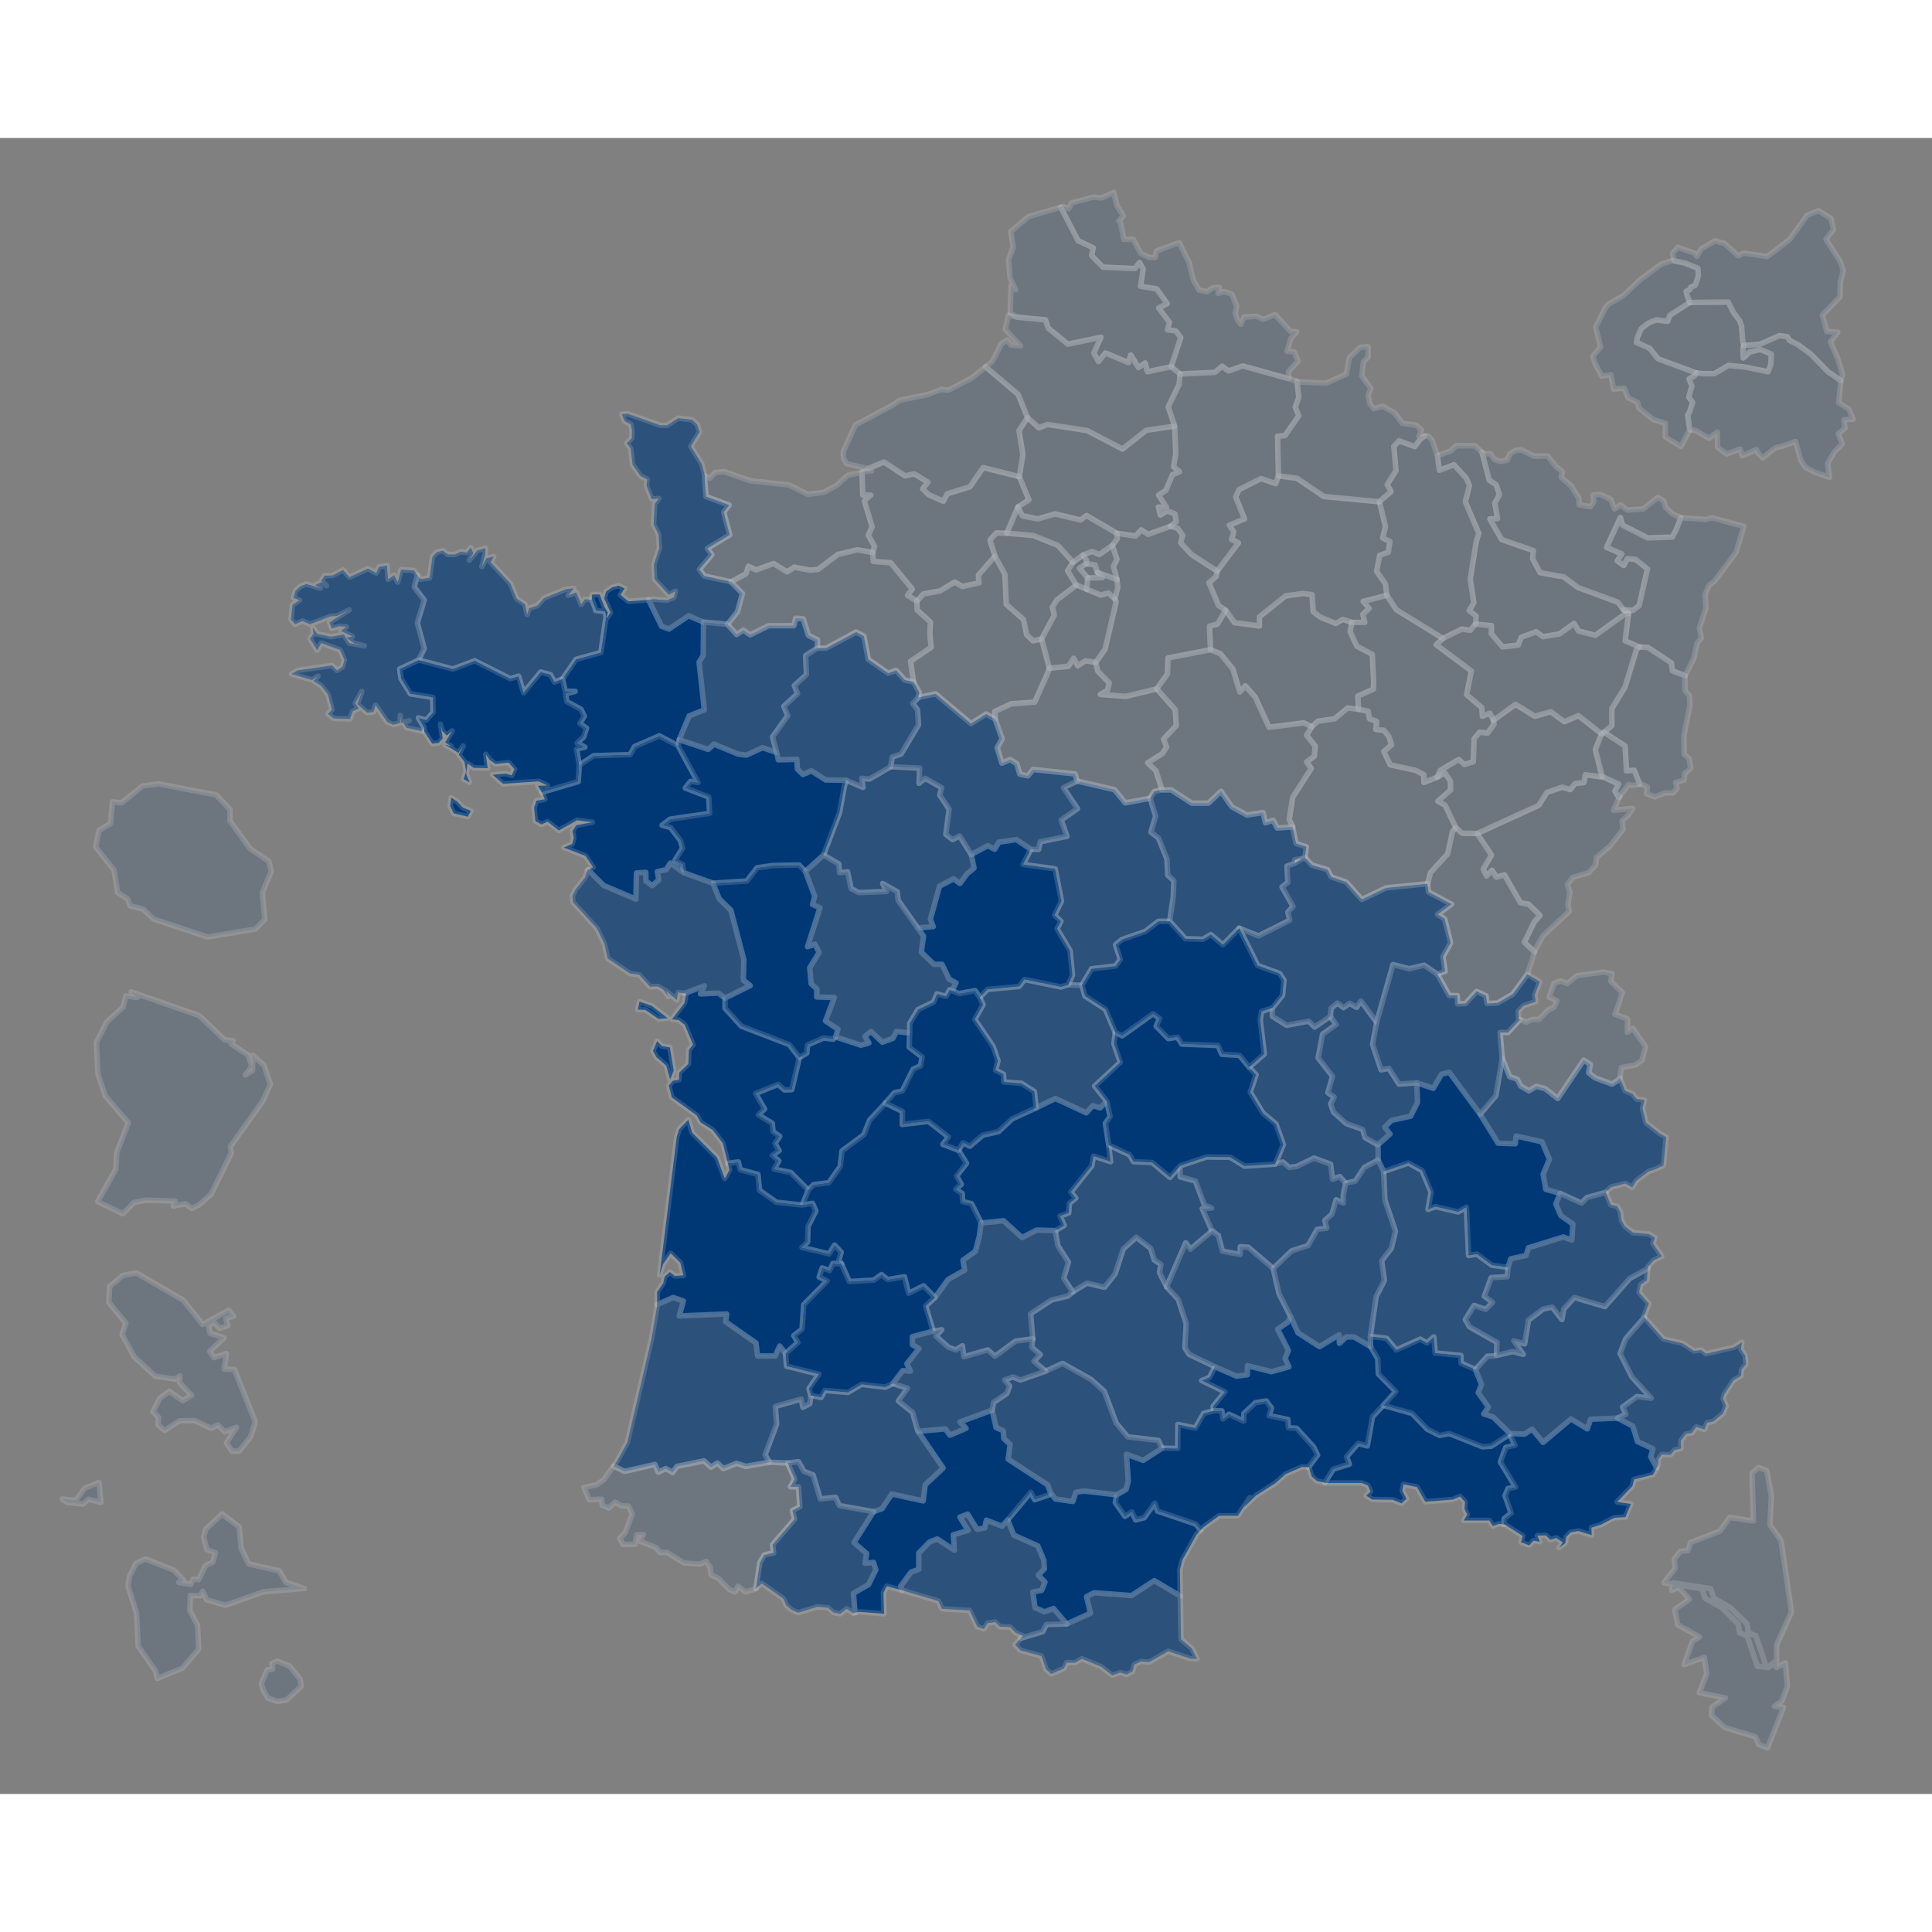 <svg width="600" height="600" viewBox="0 0 700 600" fill="none" xmlns="http://www.w3.org/2000/svg">
  <rect x="0" y="0" width="700" height="600" fill="#808080" stroke="none"/>
  <path d="m442.2,186.9l-3.6-1.5l-0.4-8.5l2.9-0.8l3-5 l3.2,4.5l9,1.2v-3.3l9.5-7.6l6.5-0.9l3.1,0.5l0.4,6.1l2.6,2c1.9,0.8,3.8,1.5,5.6,2.3l2.5-1.5l3.3,1.1l-0.6,3.4l2.4,5.2l5.6,3 l0.5,9.9l-0.1,2.7l-5.6,2.5l0.2,4.8l-3.9-0.5l-4.7,3.9l-6.1,0.9l-2.2,2l-2.9-1.4l-12.6,1.6l-5-10.9l-3.6-4.1l-2,2.2l-2.5-8.3 L442.2,186.9z" id="jqvmap1_10" fill="rgba(0,56,118, 0.15)" original="rgba(0,56,118, 0.15)" stroke='rgba(255,255,255, 0.15)' stroke-width='2' stroke-linecap='round' stroke-linejoin='round' class='jqvmap-region'></path>
  <path d="m435.07,504.37l-1.47,1.53l-5.2,9.3l-0.9,3.5 l0.15,9.57l-9.45-5.57l-8.2,5.4l-13.6-1l-2.7,1.4l1.4,6l-8.6,3.9l-4.8-5.6l-3.3,1.2l-3.4-1.5l-0.8-5.7l3.2-0.6l1.2-3l-2.4-2.5 l2.2-2.3l-0.2-3.1l-2.2-5.2l-8.7-3.9l-2.2-5.5l8.4-10l1.4,2.7l5.2-1.8l0.5-0.8l1.8,2.3l6.3,0.9l1.1-3.3l2.8-0.5l12,1.4l-0.5,2.8 l3.5,5l2.5-1.6l1.4,2.9l3.1-0.8l3.8-5.3l1,2.9l13.8,4.7l1.7,2L435.07,504.37z" id="jqvmap1_11" fill="rgba(0,56,118,1)" original="rgba(0,56,118,1)" stroke='rgba(255,255,255, 0.15)' stroke-width='2' stroke-linecap='round' stroke-linejoin='round' class='jqvmap-region'></path>
  <path d="m430.8,440.7l9.4,4.5l-2,3.9l-2.8,1.1l8.4,4.1 l-4.3,5.3l0.3,1.5l-3.7,1l-3,5.3l-6.3-1.3l-0.1,8.7l-5.7-0.1l-1.3-2.8l-11.1-1.3l-4.2-5l-4.3-11.5l-4.8-4.3L385,444l-6.1,2.8 l-4.3-3.6l2.3-2.4l-3.1-2.7l0.4-3l-0.8-9.1l7.6-5l5.9-1.4l1.7-1.5h0.1l5.1-3.2l6.4,1.5l3.8-4.8l3-9.1l4.7-4.2l5.2,4l1.3,4.2l2.4,1.6 l-0.5,3l2.6,5.1v0.1l4.2,4.5l2.9,8.8l-0.5,8.7L430.8,440.7z" id="jqvmap1_12" fill="rgba(0,56,118,0.66)" original="rgba(0,56,118,0.66)" stroke='rgba(255,255,255, 0.15)' stroke-width='2' stroke-linecap='round' stroke-linejoin='round' class='jqvmap-region'></path>
  <path d="m545,500.2l2.5-2l-2.2-6.3l1.1-2.6l2.7-0.5 l-5.5-9.1l2-5.3l3.3-0.8l-1.9-3.8l-0.1-0.1l-6.6,4.3l-3.2,0.2l-12-4.8l-3.5,0.7l-4.5-2.3l-5.5-5.7l-10.4-2.9l-3.9,4.1l-1.9,10.6 l-3.3-0.9l-4.2,4.8l1,2.7l-5.8,1.8l-3.1,4.9l0.2,0.1h13.2l2.2,0.9l1,2.2l-1.6,1.5l2.2,1.4l7.4,0.1l3.2,1.3l1.8-1.7l-1.5-2.8l0.4-2.4 l4.9,1l3,5.3l10-0.8l2.6-1.1l1.8,2l-0.2,2.5l1,2l-1.2,2.2h9.2l1.3,2l2.2-0.8l1.7,0.2L545,500.2z" id="jqvmap1_13" fill="rgba(0,56,118,1)" original="rgba(0,56,118,1)" stroke='rgba(255,255,255, 0.15)' stroke-width='2' stroke-linecap='round' stroke-linejoin='round' class='jqvmap-region'></path>
  <path d="m316.9,148l-0.7,2.2l-5.6-1l-7,1.7l-7.2,5.4 l-2.9,0.3l-5.7-1.1l-2.6,1.7l-4.9-3l-6.4,2.3l-2.7-1.3l-0.9,2.7l-5.4,2.9l-9.7-2.1l-1.8-2.4l4.5-5.3l-1.6-2.3l8.1-4.9l-2.2-8.2 l2-2.6l-8.4-3.1l-0.5-6.6v-0.1l0.1-0.7l1.8,0.8l1.9-2.1l3.4-0.3l9.4,3.3l13.9,1.5l6.9,3.4l5.7-0.7l4.7-2.5l4.1-3.7l5.1-1.1l0.3,8.3 h2.9l-2.3,2.1l2.8,9.4l-1.4,3L316.9,148z" id="jqvmap1_14" fill="rgba(0,56,118, 0.15)" original="rgba(0,56,118, 0.15)" stroke='rgba(255,255,255, 0.15)' stroke-width='2' stroke-linecap='round' stroke-linejoin='round' class='jqvmap-region'></path>
  <path d="m435.6,387.9l3.5,8l-1,1l-6.8,5.7l-1.7-2.3 l-6.9,15.9l-2.6-5.1l0.5-3l-2.4-1.6l-1.3-4.2l-5.2-4l-4.7,4.2l-3,9.1l-3.8,4.8l-6.4-1.5l-5.1,3.2l-3.3-5l1.7-5.8l-3.8-6l-1-5.4h0.1 l3.2-1.9l-1.5-3.4l3.1-1.1l0.3-3.5l2.3-1.9l-1.8-2.2l7.6-9.5l0.6-3.5l6.2,2l-0.7-6l7.5,3.5l1.5,2.5l6.7,0.3l6.5,5.4l3.7-4.1v3.9 l5.5,1.5l3.3,8.7l2.6,1.1L435.6,387.9z" id="jqvmap1_15" fill="rgba(0,56,118,0.66)" original="rgba(0,56,118,0.66)" stroke='rgba(255,255,255, 0.15)' stroke-width='2' stroke-linecap='round' stroke-linejoin='round' class='jqvmap-region'></path>
  <path d="m294.8,379.2l-2,2v-0.1l-6.3-6.3l-6-1.2l1.7-3l-2.3-2l2.4-1.7l-1.5-2.6 l1.7-2.6l-2.4-1.7l-0.3-3l-5-3.1l2.2-2.1l-3.2-5.6l8.1-3.3l2.3,2l2.7-0.1l2.7-11.6l2.7-1.6l0.3-3l5.8-2.5l3.5,0.4l0.8-0.8h0.1l9.1,3 l2.9-0.8l-1.4-2.4l2.2-1.8l4.1,3.9l3.8-1.4l1.3-2.5l4.8,0.6l-0.2,5.1l4.7,3.6l-0.6,3.2l-2.6,1.1l-4,8l-2.8,0.6l-3.4,3.8h0.1 l-5.7,6.1l-2.1,5.3l-7.9,5.9l-0.7,5.7l-4.1,5.8L294.8,379.2z" id="jqvmap1_16" fill="rgba(0,56,118,1)" original="rgba(0,56,118,1)" stroke='rgba(255,255,255, 0.15)' stroke-width='2' stroke-linecap='round' stroke-linejoin='round' class='jqvmap-region'></path>
  <path d="M242.8,341.1l-1.4-5l-3.5-3l-1.3-2.3l1.5-3.6l1.7,1.8l2.9,0.5l1.4,8.4L242.8,341.1z M241.9,318.9l-5.8-4.5 l-4.4-1.5l-0.6,2.9l2.7,0.1l4.8,3.3L241.9,318.9z M286.5,374.8l-6-1.2l1.7-3l-2.3-2l2.4-1.7l-1.5-2.6l1.7-2.6l-2.4-1.7l-0.3-3 l-5-3.1l2.2-2.1l-3.2-5.6l8.1-3.3l2.3,2l2.7-0.1l2.7-11.6l-3.6-4.7l-17.4-6.7l-5.9-6.5v-3.7l-2.4-1.8l-6.5,0.3l1.4-2.9l-7.1,2.7 l0.5,0.1l-0.6,3.4l-4.5,5.9l2.4,0.3l2.2,1.7l3,7.2l-1.5,1.9l-0.2,5.1l-3.3,3.1l-0.1,2.6l-2.2,0.4l-1.5,1.7l1.1,4.3l9,6.5l1.5,2.6 l4.3,2.7l3.7,4.8l1.81,7.3l3.79-0.5l0.7,2.8l6.4,1.7l0.6,5.8l6.1,4.3l9.4,1l2-5l0.1-0.4v-0.1L286.5,374.8z" id="jqvmap1_17" fill="rgba(0,56,118,1)" original="rgba(0,56,118,1)" stroke='rgba(255,255,255, 0.15)' stroke-width='2' stroke-linecap='round' stroke-linejoin='round' class='jqvmap-region'></path>
  <path d="m385.3,235.4l5-2.4l13.5,3.1l3.9,4.8l9-1.7l2,6.5l-1.7,5.8l2.7,2.1 l3.1,7.6l0.3,5.9l2.2,2l-0.2,5.8l-1.3,8.9h-0.1h-4l-4.8,3.7l-8.4,2.9l-2.3,1.9l1.7,5.3l-1.7,2.4l-8.7,1l-3.5,5.9v0.1l-4.9-0.2 l1.5-3.5l-0.9-8.9l-4.7-7.9l1.4-2.7l-2.3-2.2l2.5-5.1l-2.3-11.7l-11.6-1.6l2.8-5.5l2.8,0.1l0.6-2.8l9.7-2l-2.1-5.9l5.9-4.1 L385.3,235.4z" id="jqvmap1_18" fill="rgba(0,56,118,0.66)" original="rgba(0,56,118,0.66)" stroke='rgba(255,255,255, 0.15)' stroke-width='2' stroke-linecap='round' stroke-linejoin='round' class='jqvmap-region'></path>
  <path d="m363.6,392.3l-8.1,0.8l-3.5-7l-3.2-0.7l-0.2-3 l-2.3-1.5l2-1.8l-1.7-3l3.6-4.6l-2.9-4.7l1.6-2.7l2.5,1.2l4.7-4l5.7-1.3l4.9-4.6l8.7-4l7-3.4l11.2,5.2l2.3-2.6l2.7,0.8l2.4-2.4 l1.2,5.6l-1.7,2.4l1.2,7.9l0.7,6l-6.2-2l-0.6,3.5l-7.6,9.5l1.8,2.2l-2.3,1.9l-0.3,3.5l-3.1,1.1l1.5,3.4l-3.2,1.9h-0.1l-6.7-0.2 l-5.3,2.7L363.6,392.3z" id="jqvmap1_19" fill="rgba(0,56,118,1)" original="rgba(0,56,118,1)" stroke='rgba(255,255,255, 0.15)' stroke-width='2' stroke-linecap='round' stroke-linejoin='round' class='jqvmap-region'></path>
  <path d="m643.7,551.5v1l-3.2,1.7l-3.8-0.5l-3.7-11 l-2.7-1.1l-0.5-3.2l-6-5.9l-6-3.4l-1.2-3.5l-13.6-2.1v-0.2l3.9-5l-0.3-3.4l2.2-2.8l2.8-0.3l0.9-2.9l10.7-4.2l3.5-4.9l8.6,1.3 l-0.5-17.4l2.4-2l2.9,1.1l0.18,0.89l1.52,8.21l-0.5,10.6l4,5.6l3.8,26l-5.4,11.9V551.5L643.7,554.2l3.2-1.7l0.7,8.4l-0.15,0.54 l-1.85,4.86l-2.7,1.9l3.3,0.4l-5.8,14.7l-3.1-1.2l-1.2-2.8l-11.2-3.4l-4.8-4.4l0.2-3l4.9-3.3l-9.5-1.9l2.7-7l-0.9-5.8l-7.3,2.6 l3-8.4l2.6-1.6l-7.9-4.4l-1.1-5.5l5.3-3.8l-3.8-4.2l-2.6,1l0.5-2.7l13.6,2.1l1.2,3.5l6,3.4l6,5.9l0.5,3.2l2.7,1.1l3.7,11 L640.5,554.2z" id="jqvmap1_20" fill="rgba(0,56,118, 0.15)" original="rgba(0,56,118, 0.15)" stroke='rgba(255,255,255, 0.15)' stroke-width='2' stroke-linecap='round' stroke-linejoin='round' class='jqvmap-region'></path>
  <path d="m523.6,241.7l3.9,8.2l-1.2,1.3l-1.8,8.2 l-6.2,6.8l-1.1,4.1v-0.1l-15,1.5l-8.8,4.2l-5.6-6.3l-5.5-1.9l-1.3-2.6l-5.7-1.7l-2.4-2.6V260l0.4-3.2l-3.7-1.2l-1.3-6h0.1l-1.3-2.7 l1.3-8.1l6.7-10.4l-1.7-2.3l2.8-2.1l0.3-3.7l-3.1-3.9l1.9-3.1l2.2-2l6.1-0.9l4.7-3.9l3.9,0.5l3.5,0.7l0.5,2.7l2.6,1l-0.3,2.9 l2.9,0.3l1.8,2.2l1,3.1l-2.8,2.4l2.3,4.8l9.2,2l3,1.6v2.8l4.8-1.9h0.1l2.7-1.6l2,3l0.1,3.2l-4.6,4.1L523.6,241.7z" id="jqvmap1_21" fill="rgba(0,56,118, 0.15)" original="rgba(0,56,118, 0.15)" stroke='rgba(255,255,255, 0.15)' stroke-width='2' stroke-linecap='round' stroke-linejoin='round' class='jqvmap-region'></path>
  <path d="m208.7,188.9l-4.9,7.1l-2.9,1.1l-1.5-2.7 l-3.5-0.9l-6.2,7.5l-1.8-6l-3,0.9l-12.9-6.5l-7.9,3l-12.46-3.29l2.06-4.11l-2.5-9.3l2.5-8.3l-3.6-4.7l1.1-4.3l1.2,1.4l3.2-0.4 l1.1-7.7l1.5-1.6l2.2-0.6l1.9,1.4h2.5l2.1-1l2.2,0.3l1.5-1.8l0.9,2L170,153l3-3.6l2.9-0.8l-0.1,2.3l-1.2,4.4l1.7-3.1l2.6-0.5l-1.1,2 l7.2,7.8l2.2,5.4l3,2l0.8,3.7l0.7-2.2l3-1l2.4-2.7l8.1-3.3l2.7-0.2l-2,2.5l2.9-1.1l1.8,4.4l1.3-1.9l2.5,0.2v-0.09l1.6,3.99h-0.3h0.3 l2.5,0.3l0.7,0.2l0.4,1.7l-1.9,13L208.7,188.9z" id="jqvmap1_22" fill="rgba(0,56,118,0.66)" original="rgba(0,56,118,0.66)" stroke='rgba(255,255,255, 0.15)' stroke-width='2' stroke-linecap='round' stroke-linejoin='round' class='jqvmap-region'></path>
  <path d="m396.6,343.5l4.4,5.5l-2.4,2.4l-2.7-0.8 l-2.3,2.6l-11.2-5.2l-7,3.4l-0.6-5.9l-4.7-3l-6.4-0.5l-0.1-2.8l-2.9-1.5l0.9-3.4l-1.8-5.2l-6.6-9.8l3-5.3l-1.2-2.6l2.8-2.9l11.5-1.1 l1.9-2.5l13.2,2.7l2.7-0.8l4.9,0.2l1.1,3.9c2.5,1.6,4.9,3.2,7.4,4.8l3.6,8.4l-0.5,4.1l2.3,6.7L396.6,343.5z" id="jqvmap1_23" fill="rgba(0,56,118,0.66)" original="rgba(0,56,118,0.66)" stroke='rgba(255,255,255, 0.15)' stroke-width='2' stroke-linecap='round' stroke-linejoin='round' class='jqvmap-region'></path>
  <path d="m307.7,414.3l-2.8-6.4l-1-1.3l0.9-2.9l-2.4-2.6l-2,3.2l-9.8-2.3l2-2 l0.2-5.7l2.8-5.5l-1.2-2.8l-3.7,0.6l2-5l0.1-0.4l2-2l5.5-0.7l4.1-5.8l0.7-5.7l7.9-5.9l2.1-5.3l5.7-6.1l6.2,3l-0.1,4.7l9.5-1.1 l7.2,5.6l-2,2.7l5.7,2.2l2.9,4.7l-3.6,4.6l1.7,3l-2,1.8l2.3,1.5l0.2,3l3.2,0.7l3.5,7l-0.7,5l-1.4,5.3l-4.5,3.2l0.6,3.6l-6,3.4 l-4.7,6.5l-4.2-4.2l-5.4,2.7l-1.5-6l-6.1,1l-2.2-1.8l-2.8,2L307.7,414.3z" id="jqvmap1_24" fill="rgba(0,56,118,1)" original="rgba(0,56,118,1)" stroke='rgba(255,255,255, 0.15)' stroke-width='2' stroke-linecap='round' stroke-linejoin='round' class='jqvmap-region'></path>
  <path d="m590.1,245.2l-2.4,2.2l0.4,3l-4.8,6.2l-4.8,4 l-0.4,2.9l-2.5,2.7l-5.7,1.7l-0.3,0.3l-1.7,2.3l0.9,2.7l-0.7,4.5l0.5,2.5l-9.5,8.8l-2.9,5.2l-0.22,0.69l-3.68-3.49l3.6-7.4l2.1-2.3 l-4.2-4.1l-2.9-0.5l-5.8-10.1l-3,0.8l-1.5-2.5l-2,2.1l-1.2-2.5l3-5.1l-5.2-7.8l22.3-10.2l3-4.7l5.6-1.9l2.8,0.9l1.8-2.2l3.2-0.4 l0.5-2.8l5.9,0.8l0.2-0.1h0.1l5.9,2.7l-1.4,2.5l1.4,2.4l0.41-0.46l-0.11,0.16l-2.2,4.9l7-0.7L590.1,245.2z" id="jqvmap1_25" fill="rgba(0,56,118, 0.15)" original="rgba(0,56,118, 0.15)" stroke='rgba(255,255,255, 0.15)' stroke-width='2' stroke-linecap='round' stroke-linejoin='round' class='jqvmap-region'></path>
  <path d="m535.1,404.4l-3,0.5l-0.8-17.5l-3,1.7l-8.2-1.9 l-2.7,1l1.1-6.3l-3.3-7.8l-4.9-2.7l-9,3.1l0.5,10.3l3.8,11.3l-1.5,6.2l-3.5,4.5l1,7.1l-3,5.9l-2.1,14.4l5.9,0.7l3.5,4.2l8.7-3.9 l2.4,1.4l2.5-2.2l0.5,5.8l9.3,0.9l0.1,2.8l5.2,2.3l4.3-4.8l2.3-0.1l1-0.2l0.2-4.7l-10-5.7l-1.5-2.6l3.2-5.1l4.2,1.4l2.5-2.5l-3-2.3 l2.5-6.7l5.8-0.3l0.3-3.4l-5.9-0.8L535.1,404.4z" id="jqvmap1_26" fill="rgba(0,56,118,0.66)" original="rgba(0,56,118,0.66)" stroke='rgba(255,255,255, 0.15)' stroke-width='2' stroke-linecap='round' stroke-linejoin='round' class='jqvmap-region'></path>
  <path d="m316.4,153.4l-0.2-3.2l0.7-2.2l-2.3-4.1l1.4-3l-2.8-9.4l2.3-2.1h-2.9 l-0.3-8.3l1.7-0.4l0.28-0.1h1.52l-0.9-0.2l0.8-0.3l-1.29-0.3l5.89-2.4l7.6,5l3.4-0.7l4.9,3l-1.9,2.4l2.1,2.1l5.4,2.4l1.4-2.7 l8.2-2.5l4.8-7l13.1,3.3l3.5,8.4l-4,2.6l-4,9.5l-3.8-0.1l-2.3,2.6l1.8,5.8l-6,6.9l0.2,2.8l-6,1.3l-2.8-1.6l-5.3,3.2l-6,1.1l-2.4,2.6 l-3.4-2.1l1.7-2.3l-7.8-9.5L316.4,153.4z" id="jqvmap1_27" fill="rgba(0,56,118, 0.15)" original="rgba(0,56,118, 0.15)" stroke='rgba(255,255,255, 0.15)' stroke-width='2' stroke-linecap='round' stroke-linejoin='round' class='jqvmap-region'></path>
  <path d="m333.1,200.9l-2.1-3.8l-1.1-7.5l7.5-5.1 l-0.5-4.6l0.2-4.5l-4.8-4.4l-0.1-3.2l2.4-2.6l6-1.1l5.3-3.2l2.8,1.6l6-1.3l-0.2-2.8l6-6.9l3.6,6.6l0.5,10.9l6.2,5.4l1.2,5.6l2.3,2.2 l3.1-0.7l2.8,10.6l-0.5,1.5l-4.8,10.8l-8.5,0.6l-6,2.8l0.2,2.8l-3.3-1.9l-5.5,3.5L339,201.4l-6.3,1.3L333.1,200.9z" id="jqvmap1_28" fill="rgba(0,56,118, 0.15)" original="rgba(0,56,118, 0.15)" stroke='rgba(255,255,255, 0.15)' stroke-width='2' stroke-linecap='round' stroke-linejoin='round' class='jqvmap-region'></path>
  <path d="m151.6,210.1l2,3.4l-0.8,1.4l-5.5-1.2l-1.2-1.9 l2.2-0.7l-3,0.8l-0.3-2.7v2.7l-2.5,0.7l-2.2-1l-4.2-6.1l-0.8,2.5l-2.3,0.2l-3.5-3.1l1.6-4.6l-2.4,4.3l1.3,1.9l-2.2,1l-1,2.8 l-5.9-0.2l-2.1-1.6l1.5-1.6l-1.5-5.5l-2.4-3.1l-2.8-1.8l1.6-1.7l-2.1,1.4l-7.5-2.2l2.2-1.3l12.5-1.8l1.8,1.8l2-1.3l0.7-2.5l-1.6-3.6 l-6.8-2.5l-1.5,2.6l-2.6-4.2l1.3-1.8l-0.3-2.2l1.7,2.3l4.9,1l4.6-0.8l2.1,3.1l5.4,1l-3.7-0.9l-2.8-2l2.2-0.5l-4.2-2l2-1.5l-2.6-0.2 l-2.7,0.8l-0.8-2.2l7.1-4.5l-4.4,2.2l-2.3,0.1l-7.5,2.9l-2.7-1.2l-2.7,1.2l-1.5-1.8l0.6-5.3l2.5-1.6l-2.2-0.9l0.8-2.6l1.8-1.6 l2.1-0.8l5.1,1.5l-1.9-1.1l2.5-1.2l1.6,1.4l-1.9-1.7l1.2-1.9l2.9-0.1l3.8-2l2.3,2.6l6.7-3.1l3,1.6l1-2.2l2.9-0.5l0.4,5l2.2-1.5 l1.3,2.5l1.2-4.5l4.7,0.3l1.2,1.7l-1.1,4.3l3.6,4.7l-2.5,8.3l2.5,9.3l-2.06,4.11l-0.04-0.01v0.1l-6.8,3.2l0.5,3.5l3.4,5.5l8.1,1.3 l0.1,5.4l-2.5,2.8L151.6,210.1z" id="jqvmap1_29" fill="rgba(0,56,118,0.66)" original="rgba(0,56,118,0.66)" stroke='rgba(255,255,255, 0.15)' stroke-width='2' stroke-linecap='round' stroke-linejoin='round' class='jqvmap-region'></path>
  <path d="m480,487.2l-2.8-0.6l-1.9-1.6l-1.1-3.4h-0.1 l3.3-4.4l-1.5-3l-6.1-6.7l-3-0.2l-0.2-3l-6.8-1.4l0.9-2.7l-1.9-2.6l-3.9,0.6l-4.2,3.9l-0.1,2.8l-5.3-2.5l-2.2,1.7l-0.4-2.9l-2.9-0.1 l-0.3-1.5l4.3-5.3l-8.4-4.1l2.8-1.1l2-3.9l7.8,3.4l3.9-0.5l0.1-3.3l8.7,2.2l6.3-1.8l-1.4-3l1.2-2.9l-3.9-7.7l3.6-2.5l1.1-2.1 l2.7,5.9l7.8,5l7.1-4.3l0.1,3.1l2.5-2.3h2.8l6,3.5l2.6,4.4l0.2,5.5l6.3,6.4l-4.5,5l-3.9,4.1l-1.9,10.6l-3.3-0.9l-4.2,4.8l1,2.7 l-5.8,1.8L480,487.2z" id="jqvmap1_30" fill="rgba(0,56,118,1)" original="rgba(0,56,118,1)" stroke='rgba(255,255,255, 0.15)' stroke-width='2' stroke-linecap='round' stroke-linejoin='round' class='jqvmap-region'></path>
  <path d="m326.8,526.2l-5.5-1.5l-1.2,2.4l0.2,7.6 l-8.8-0.7l-1.7,0.3l-0.6-7l5.5-3.2l2.6-5.3l-0.8-2.7l-3.1,0.3l0.6-3.5l-4.6-4l7.1-11.2l3.1-1.1l3.5-5.3l11.4,2.5l0.7-5.8l6.5-6.1 l-9.1-13.3l9.9-0.9l1.7,2.3l5.8-2.5l-2.2-2.3l11.7-4.3l1.4,6.3l2.6,1.2l0.2,2.8l2.3,2.1l-0.7,5.4l14.3,9.3l1,2.8l-0.5,0.8l-5.2,1.8 l-1.4-2.7l-8.4,10l-2,2.3l-5.7-2.2l-0.6,2.8l-2.8,0.5l-3.4-5.5l-2.8,1.1l3,4.8l-5.4,1.6l0.4,5.6l-6.2-4.1l-2.8,1.1l-3.9,4v5.9 l-2.8,1l-3.8,5.2L326.8,526.2z" id="jqvmap1_31" fill="rgba(0,56,118,1)" original="rgba(0,56,118,1)" stroke='rgba(255,255,255, 0.15)' stroke-width='2' stroke-linecap='round' stroke-linejoin='round' class='jqvmap-region'></path>
  <path d="m330.6,461.7l2,6.9l9.1,13.3l-6.5,6.1l-0.7,5.8 l-11.4-2.5l-3.5,5.3l-3.1,1.1l-12.4-2.2l-1.4-3l-5.5,0.6l-2.6-8.7l-3.3-1.3l-2-3.5l-3.9,0.5l-6.6-0.3l-1.6-2.7l4.2-11.1l-0.5-6.4 l9.4-2.7l0.6,3l2.5-1.3l0.4-2.9v-0.1l3.7,0.7l1.4-2.5l8.3,0.7l5-2.9l8.6,1l2.7-1.3l5.3,1.7l-3.3,4.6L330.6,461.7z" id="jqvmap1_32" fill="rgba(0,56,118,0.66)" original="rgba(0,56,118,0.66)" stroke='rgba(255,255,255, 0.15)' stroke-width='2' stroke-linecap='round' stroke-linejoin='round' class='jqvmap-region'></path>
  <path d="m243.9,420.1l-5.8,2.6v-4.6l2.2-3.2l0.5-2.3 l1.9-1.7l1.8,1.4l3.1-0.2l-1.1-4.6l-3.5-3.4l-2.8,4l-1.2,3.8l6.2-50l0.9-2.8l3.3-3.4l1.4,4.7l9,9l2.8,7.6l1.7-3.1l-0.59-2.4 l3.79-0.5l0.7,2.8l6.4,1.7l0.6,5.8l6.1,4.3l9.4,1l3.7-0.6l1.2,2.8l-2.8,5.5l-0.2,5.7l-2,2l9.8,2.3l2-3.2l2.4,2.6l-0.9,2.9l1,1.3 l-3.1-0.1l-1.2,2.5l-2.7-0.9l-1.1,3.3l2.9,1.4l-8.5,8.6l-0.6,8.9l-3,2.3l1.5,2.5l-4.5,4l-2.1-2.7l-1.6,3.6h-6.4l-0.6-4.7l-11-7.7 l0.4-2.8l-17.2,0.7l1.5-5.4L243.9,420.1z" id="jqvmap1_33" fill="rgba(0,56,118,1)" original="rgba(0,56,118,1)" stroke='rgba(255,255,255, 0.15)' stroke-width='2' stroke-linecap='round' stroke-linejoin='round' class='jqvmap-region'></path>
  <path d="m474.1,481.6l-2.4-0.1l-5.9,2.6l-3.6,3.2 l-7.2,4.6l-4.3,4.2l2.1-3.5l-4.3,6.6h-6.8l-5.5,4l-1.13,1.17l-0.17-0.17l-1.7-2l-13.8-4.7l-1-2.9l-3.8,5.3l-3.1,0.8l-1.4-2.9 l-2.5,1.6l-3.5-5l0.5-2.8l3.4-2l0.8-3l-0.7-9.7l6.1,2.2c2.3-1.5,4.6-2.9,6.8-4.4l5.7,0.1l0.1-8.7l6.3,1.3l3-5.3l3.7-1l2.9,0.1 l0.4,2.9l2.2-1.7l5.3,2.5l0.1-2.8l4.2-3.9l3.9-0.6l1.9,2.6l-0.9,2.7l6.8,1.4l0.2,3l3,0.2l6.1,6.7l1.5,3L474.1,481.6z" id="jqvmap1_34" fill="rgba(0,56,118,1)" original="rgba(0,56,118,1)" stroke='rgba(255,255,255, 0.15)' stroke-width='2' stroke-linecap='round' stroke-linejoin='round' class='jqvmap-region'></path>
  <path d="m255.2,207.2l-5.5,2.2l-3.6,8.6l-0.4,2.2 l-6.8-3.6l-9,3.9l-1.6,2.9l-13.2,0.4l-5.2,3.4l-1-5.8l3-0.7l-2.8-1.5l2.4-2.2l1-3.2l-2.4-1.7l1.6-2.6l-1.2-2.5l-5.1-2.8l-0.5-2.8 l3.5-0.9l-3.6-0.1l-1-4.4l4.9-7.1l9-2.5l1.9-13l-0.4-1.7l-0.7-0.2l-2.5-0.3l-1.6-3.99l0.05-0.86l0.05-0.85l0.7-0.1h2.1v0.1l1.7,4.4 l1.3,2l-0.5,2.1l1.4-2.1l-2.3-5.1l0.7-2.5l2.2-1.5l2.3-0.6l2.2,1l-1.5,2.3l2.9,2.4l7.3-0.6l4.7,9.6l2.7,1l7.1-4.8l5.4,2.3l-0.1,12.1 l-1.5,2.4L255.2,207.2z" id="jqvmap1_35" fill="rgba(0,56,118,1)" original="rgba(0,56,118,1)" stroke='rgba(255,255,255, 0.15)' stroke-width='2' stroke-linecap='round' stroke-linejoin='round' class='jqvmap-region'></path>
  <path d="m357.8,308.5l-2.8,2.9l-1.7-2.5l-5.8,1.1 l-2.6-1.1l1.5-2.8l-2.5-1.3l-2.6-5.4h-2.9l-4.6-4.4l0.8-5.8l-2.1-3l5.6-0.5l-1-2.7l3.3-11.9l5.1-2.7l2.3,1.7l2.6-3.5l2.5-2.1l-1-4.9 l6-3.2l2.5,1.3l1.5-2.6l6.4-0.9l5.2,3.5l-2.8,5.5l11.6,1.6l2.3,11.7l-2.5,5.1l2.3,2.2l-1.4,2.7l4.7,7.9l0.9,8.9l-1.5,3.5l-2.7,0.8 l-13.2-2.7l-1.9,2.5L357.8,308.5z" id="jqvmap1_36" fill="rgba(0,56,118,1)" original="rgba(0,56,118,1)" stroke='rgba(255,255,255, 0.15)' stroke-width='2' stroke-linecap='round' stroke-linejoin='round' class='jqvmap-region'></path>
  <path d="m303.9,263l-5.5-3.2v-0.1l5.8-15.3l1.7-9.3 l0.7-2.4l6.1,2.6l-0.5-3.3l2.8,0.3l7.7-4.5l10.5,0.5l-0.2,5.5l2.2-1.8l6,3.4l-0.7,2.7l3.4,5.1l-1.2,9.1l2.4,1.9l2.6-1.3l4.2,6.7 l1,4.9l-2.5,2.1l-2.6,3.5l-2.3-1.7l-5.1,2.7l-3.3,11.9l1,2.7l-5.6,0.5l-7.1-10l-0.3-3.1l-5.3-3l1.4,2.9l-10,0.4l-2.8-1.4l-1.3-6.1 l-2.9,0.3L303.9,263z" id="jqvmap1_37" fill="rgba(0,56,118,0.66)" original="rgba(0,56,118,0.66)" stroke='rgba(255,255,255, 0.15)' stroke-width='2' stroke-linecap='round' stroke-linejoin='round' class='jqvmap-region'></path>
  <path d="m513.6,349.4l-0.3-7.1l6,2l3-5.1l2.8-0.7 l11.2,15.2l6.5,10.5l6.2,0.2l0.3-2.8l9.4,2.1l2.7,6.3l-2.3,5.5l1,5.4l5.2,1.5l-1.6,3.8l1.8,4.2l4.4,3.1l-0.4,5.8l-3.1-1.1l-12.6,3.9 l-0.9,2.8l-5.5,1.2l-1,3.1l-5.9-0.8l-5.4-4l-3,0.5l-0.8-17.5l-3,1.7l-8.2-1.9l-2.7,1l1.1-6.3l-3.3-7.8l-4.9-2.7l-9,3.1l-2-4.2v-4.4 l-0.2-1.1h0.1l4.4-3.9l-1.9-2.5l2.5-2.5l6.9-1.5L513.6,349.4z" id="jqvmap1_38" fill="rgba(0,56,118,1)" original="rgba(0,56,118,1)" stroke='rgba(255,255,255, 0.15)' stroke-width='2' stroke-linecap='round' stroke-linejoin='round' class='jqvmap-region'></path>
  <path d="m552.3,291.4l3.68,3.49L553.4,303l-5.3,7.2 l-5.5,3.2l-3.8,0.2l-0.4-2.8l-3.4-1.6l-4,4.4l-2.9,0.1l-0.1-3h-2.9l-4.3-7.7l2.8-1.1l-0.8-5.3l2.8-5l-2.2-8.7l-2.5-1.6l5-3.7 l-8.3-4.4l-0.4-2.9l1.1-4.1l6.2-6.8l1.8-8.2l1.2-1.3l2.3,2l5.4,0.1l5.2,7.8l-3,5.1l1.2,2.5l2-2.1l1.5,2.5l3-0.8l5.8,10.1l2.9,0.5 l4.2,4.1l-2.1,2.3L552.3,291.4z" id="jqvmap1_39" fill="rgba(0,56,118, 0.15)" original="rgba(0,56,118, 0.15)" stroke='rgba(255,255,255, 0.15)' stroke-width='2' stroke-linecap='round' stroke-linejoin='round' class='jqvmap-region'></path>
  <path d="m222.32,481.21l1.08-1.51l3.9-7.1l8.8-37.8 l2-11.7v-0.4l5.8-2.6l3.7,1.3l-1.5,5.4l17.2-0.7l-0.4,2.8l11,7.7l0.6,4.7h6.4l1.6-3.6l2.1,2.7l0.4,4.6l11.7,2.9l-3.6,5.2l0.7,2.6 l-0.4,2.9l-2.5,1.3l-0.6-3l-9.4,2.7l0.5,6.4l-4.2,11.1l1.6,2.7l-8.6,1.5l-3.3-1.1l-4.8,1.9l-2.2-2l-2.3,1.5l-2.5-2.3l-9.8,2 l-1.6,2.2l-2.5-1.4l-2.7,1.3l-1.2-2.8l-11,2.5L222.32,481.21z" id="jqvmap1_40" fill="rgba(0,56,118,0.66)" original="rgba(0,56,118,0.66)" stroke='rgba(255,255,255, 0.15)' stroke-width='2' stroke-linecap='round' stroke-linejoin='round' class='jqvmap-region'></path>
  <path d="m357.9,256.4l-6,3.2l-4.2-6.7l-2.6,1.3 l-2.4-1.9l1.2-9.1l-3.4-5.1l0.7-2.7l-6-3.4l-2.2,1.8l0.2-5.5l-10.5-0.5l0.6-3.5l3.2-1.1l6.3-10.6l-0.4-5.5l-1.7-2.2l2-2.1v-0.1 l6.3-1.3l12.8,10.8l5.5-3.5l3.3,1.9l2.5,7.1l-1.8,3.2l1.7,5.6l3-1.3l2.4,1.5l1.1,3.8l2.9,0.6l1.9-2.3l15.2,1.6l0.8,2.6l-5,2.4 l5.1,7.6l-5.9,4.1l2.1,5.9l-9.7,2l-0.6,2.8l-2.8-0.1l-5.2-3.5l-6.4,0.9l-1.5,2.6L357.9,256.4z" id="jqvmap1_41" fill="rgba(0,56,118,0.66)" original="rgba(0,56,118,0.66)" stroke='rgba(255,255,255, 0.15)' stroke-width='2' stroke-linecap='round' stroke-linejoin='round' class='jqvmap-region'></path>
  <path d="m499.3,365.9v4.4l-5,2.7l-3.2,4.9l-3.5,0.8 l-2.2-2.4l-2.6,1l-0.7-5.5l-6-2.2l-6.2,3l-2.8,0.4l-2.3-2l-2.8,0.8l3-7.1l-2.7-7.5l-4.6-3.8l-4.7-7.7l2.1-6.3l-2.5-2.7l5.5-4.8 l-1.5-12.4l0.5-3l3.9-1.3v3l5.2,3.3l8-1.5l2.1,2.1l5.7-3.8l0.01-0.09l2.09,2.99l-4.9,3.5l-1.6,8.6l5.2,6.7l-1.7,5.9l2.3,1.6 l-1.3,2.5l1.1,3l4.6,4.1l5.9,2.1l0.9,3l4.6,2.6h-0.1L499.3,365.9z" id="jqvmap1_42" fill="rgba(0,56,118,0.66)" original="rgba(0,56,118,0.66)" stroke='rgba(255,255,255, 0.15)' stroke-width='2' stroke-linecap='round' stroke-linejoin='round' class='jqvmap-region'></path>
  <path d="m485.4,376.3l2.2,2.4l-0.9,4.1v3.1l-2.6-1.2 l-1.5,5.2l-2.6,2.3l0.7,2.8l-3.4,0.4l-3.4,5.9l-5.9,1.9l-6.7,6.4l-9-7.7l-2.9-0.2l-0.1,2.8l-6.4-1.2l-1.5-5.7l-2.3-1.7l-3.5-8 l3.4-0.2l-2.6-1.1l-3.3-8.7l-5.5-1.5v-3.9v-0.1l9.6-3.2l8.5,0.1l5.2,3.2l11.1-0.7l2.8-0.8l2.3,2l2.8-0.4l6.2-3l6,2.2l0.7,5.5 L485.4,376.3z" id="jqvmap1_43" fill="rgba(0,56,118,0.66)" original="rgba(0,56,118,0.66)" stroke='rgba(255,255,255, 0.15)' stroke-width='2' stroke-linecap='round' stroke-linejoin='round' class='jqvmap-region'></path>
  <path d="m213.1,265.2l1.8-1l-2.8-4.1l-7.8-3l3-1.3 l0.6-2.2l-0.5-2.5l1.4-2.1l5.8-1.1l-5.5-0.7l-6.6,3.7l-4.1-3.2l-2.2,1l-2.2-1.2l-0.5-4.9l0.9-2.5l3-0.5l-0.9-2.2l-0.18-0.31 l13.18-3.89l0.4-6l5.2-3.4l13.2-0.4l1.6-2.9l9-3.9l6.8,3.6l7.2,13.3l-2.7-0.4l-1.9,2.4l8.5,3.3l0.3,5.9l-14.3,2.1l-2.9,2.2l3,0.8 l3.6,4.7l0.8,2.8l-2.8,4.5l2.8,1.4l0.4,3l-4.8-3.5l-1.5,2.4l-3.2,0.7l0.5,3l-2.4,2.1l-2.3-1.7v-3.1l-3.4,0.2l-0.2,9.5l-11.7-5 L213.1,265.2z" id="jqvmap1_44" fill="rgba(0,56,118,1)" original="rgba(0,56,118,1)" stroke='rgba(255,255,255, 0.15)' stroke-width='2' stroke-linecap='round' stroke-linejoin='round' class='jqvmap-region'></path>
  <path d="m393.3,189.4l3.7,0.6l0.7,3.1l4.2,4.3l-0.6,2.7 l-2.6,1.5l9.2,0.7l11.2-2.7l6.7,7.5l0.4,5.8l-4.6,4.9l1.1,2.9l-1.6,2.4l-5.3,3.3l3,2.8l2.2,6.9l-2.8,0.7l-1.5,2.4l-9,1.7l-3.9-4.8 l-13.5-3.1l-0.8-2.6l-15.2-1.6l-1.9,2.3l-2.9-0.6l-1.1-3.8l-2.4-1.5l-3,1.3l-1.7-5.6l1.8-3.2l-2.5-7.1l-0.2-2.8l6-2.8l8.5-0.6 l4.8-10.8l0.5-1.5l6.9-0.7l1.9-2.9l1.5,2.7L393.3,189.4z" id="jqvmap1_45" fill="rgba(0,56,118, 0.15)" original="rgba(0,56,118, 0.15)" stroke='rgba(255,255,255, 0.15)' stroke-width='2' stroke-linecap='round' stroke-linejoin='round' class='jqvmap-region'></path>
  <path d="m385.4,413.1l3.3,5h-0.1l-1.7,1.5L381,421 l-7.6,5l0.8,9.1l-6.2,0.8l-7.5,5.5l-2.6-2.3l-8.7,2.5l-0.5-4l-2.4,1.5l-2.7-1l-4.5-4l2.1-2.3l-3.1,0.5l-2.7-9.1l3.4-3.1l4.7-6.5 l6-3.4l-0.6-3.6l4.5-3.2l1.4-5.3l0.7-5l8.1-0.8l6.7,6.1l5.3-2.7l6.7,0.2l1,5.4l3.8,6L385.4,413.1z" id="jqvmap1_46" fill="rgba(0,56,118,0.66)" original="rgba(0,56,118,0.66)" stroke='rgba(255,255,255, 0.15)' stroke-width='2' stroke-linecap='round' stroke-linejoin='round' class='jqvmap-region'></path>
  <path d="m293.8,455.6v0.1l-0.7-2.6l3.6-5.2L285,445 l-0.4-4.6l4.5-4l-1.5-2.5l3-2.3l0.6-8.9l8.5-8.6l-2.9-1.4l1.1-3.3l2.7,0.9l1.2-2.5l3.1,0.1l2.8,6.4l8.9-0.5l2.8-2l2.2,1.8l6.1-1 l1.5,6l5.4-2.7l4.2,4.2l-3.4,3.1l2.7,9.1l-7.5,2v2.9l2.4,1.4l-4.4,5.5l1.3,2.7l-2.8-0.2l-3.6,4.7l-2.7,1.3l-8.6-1l-5,2.9l-8.3-0.7 l-1.4,2.5L293.8,455.6z" id="jqvmap1_47" fill="rgba(0,56,118,1)" original="rgba(0,56,118,1)" stroke='rgba(255,255,255, 0.15)' stroke-width='2' stroke-linecap='round' stroke-linejoin='round' class='jqvmap-region'></path>
  <path d="m463.4,418.7l4.2,8.3l-1.1,2.1l-3.6,2.5 l3.9,7.7l-1.2,2.9l1.4,3l-6.3,1.8l-8.7-2.2l-0.1,3.3l-3.9,0.5l-7.8-3.4l-9.4-4.5l-1.5-2.4l0.5-8.7l-2.9-8.8l-4.2-4.5v-0.1l6.9-15.9 l1.7,2.3l6.8-5.7l1-1l2.3,1.7l1.5,5.7l6.4,1.2l0.1-2.8l2.9,0.2l9,7.7L463.4,418.7z" id="jqvmap1_48" fill="rgba(0,56,118,0.66)" original="rgba(0,56,118,0.66)" stroke='rgba(255,255,255, 0.15)' stroke-width='2' stroke-linecap='round' stroke-linejoin='round' class='jqvmap-region'></path>
  <path d="m270.6,269.2l-12.3,0.8l-10.6-3.8l-0.4-3 l-2.8-1.4l2.8-4.5l-0.8-2.8l-3.6-4.7l-3-0.8l2.9-2.2l14.3-2.1l-0.3-5.9l-8.5-3.3l1.9-2.4l2.7,0.4l-7.2-13.3l0.4-2.2l10.5,3.5 l2.1-1.9l8.7,3.6l3,0.4l5.9-2.7l5.1,1.7l0.6,2.7l6.7-0.2l0.2,3.5l2,2l3.1-1.3l5.2,3.3l7.4,0.1l-0.7,2.4l-1.7,9.3l-5.8,15.3v0.1 l-6.6,5.9l-2.3-2.3l-9.6,0.2l-5.6,0.8L270.6,269.2z" id="jqvmap1_49" fill="rgba(0,56,118,1)" original="rgba(0,56,118,1)" stroke='rgba(255,255,255, 0.15)' stroke-width='2' stroke-linecap='round' stroke-linejoin='round' class='jqvmap-region'></path>
  <path d="m255.2,158.7l9.7,2.1l4.1,4.2l-1.8,6.7 l-3.6,4.5h-0.1l-8.6-0.8l-5.4-2.3l-7.1,4.8l-2.7-1l-4.7-9.6l1.9-0.2l4.8,0.4l2.5-1.1l0.5-2.2l-2.4,1.3l-5.1-5.6l-0.3-5.3l2-6.1 l-0.3-4.9l-1.8-3.6l0.4-7.4l1.5-2l-2.5,0.3l-2-5l0.3-2.2l-2.4-1.2l-2.9-4.1l-0.7-5.9l-1.4-1.9l1.8-1.8l0.1-2.8l-0.5-2.3l-2.2-1.1 l-1-2.5l2.1-0.2l11.9,4.2h2.4l4-2.6l5.1,0.6l1.8,1.7l0.9,2.7l-3.2,5.2l4,6.5l1.1,4.3l-0.1,0.7v0.1l0.5,6.6l8.4,3.1l-2,2.6l2.2,8.2 l-8.1,4.9l1.6,2.3l-4.5,5.3L255.2,158.7z" id="jqvmap1_50" fill="rgba(0,56,118,0.66)" original="rgba(0,56,118,0.66)" stroke='rgba(255,255,255, 0.15)' stroke-width='2' stroke-linecap='round' stroke-linejoin='round' class='jqvmap-region'></path>
  <path d="m440.6,158.9l0.4-2l7.7-10.2l-2.5-1.3l0.8-2.7 l-1.6-2.4l5.5-2.3l-3.2-8l1.2-2.6l8-4l5.3,1.8l1-2.8l6.7,0.9l9.8,6.6l20.1,1.9l2.2,9l-1,4.1l2.6,1.3l-0.6,3.9l-3.1,1.1l-1.1,5.8 l3.2,4.6l0.5,4.1l-8.6,2.2l2.2,2.5l-2.3,2.2l0.7,2.9h-4.7l-3.3-1.1l-2.5,1.5c-1.8-0.8-3.7-1.5-5.6-2.3l-2.6-2l-0.4-6.1l-3.1-0.5 l-6.5,0.9l-9.5,7.6v3.3l-9-1.2l-3.2-4.5l-2.6-1.7l-3.5-8.3L440.6,158.9z" id="jqvmap1_51" fill="rgba(0,56,118, 0.15)" original="rgba(0,56,118, 0.15)" stroke='rgba(255,255,255, 0.15)' stroke-width='2' stroke-linecap='round' stroke-linejoin='round' class='jqvmap-region'></path>
  <path d="m493.9,167.9l8.6-2.2l3.4,5.2l16.9,10.4 l-2.4,2.3l12.7,9.5l-1.7,8.6l5.5,4.7l0.2,3.1l2.7-1.1l1.3,2.5v0.1l0.2,1.4l-2.3,3.2l-2.9-0.3l-2,2.4l-0.3,8.3l-3.2,1l-2.1-1.8 l-6.6,3.9l-1.2,2.5l-4.8,1.9v-2.8l-3-1.6l-9.2-2l-2.3-4.8l2.8-2.4l-1-3.1l-1.8-2.2l-2.9-0.3l0.3-2.9l-2.6-1l-0.5-2.7l-3.5-0.7 l-0.2-4.8l5.6-2.5l0.1-2.7l-0.5-9.9l-5.6-3l-2.4-5.2l0.6-3.4h4.7l-0.7-2.9l2.3-2.2L493.9,167.9z" id="jqvmap1_52" fill="rgba(0,56,118, 0.15)" original="rgba(0,56,118, 0.15)" stroke='rgba(255,255,255, 0.15)' stroke-width='2' stroke-linecap='round' stroke-linejoin='round' class='jqvmap-region'></path>
  <path d="m256.6,221.5l-10.5-3.5l3.6-8.6l5.5-2.2 l-1.9-17.3l1.5-2.4l0.1-12.1l8.6,0.8h0.1l3.3,3.7l2.4-1.6l2.5,1.7l6.7-3.3h9.1l0.7-2.7l2.7,0.2l1.9,6l3.3,1.6v2.9v0.1l-4.3,2.7 l0.3,6.9l-4.4,4l1.2,2.9l-5,4.6l1.4,3.4l-5.5,7.7l1.5,5.6l-5.1-1.7l-5.9,2.7l-3-0.4l-8.7-3.6L256.6,221.5z" id="jqvmap1_53" fill="rgba(0,56,118,0.66)" original="rgba(0,56,118,0.66)" stroke='rgba(255,255,255, 0.15)' stroke-width='2' stroke-linecap='round' stroke-linejoin='round' class='jqvmap-region'></path>
  <path d="m588.2,170.9l1.9,1.3l-1.5,0.4l-10.6,7.6l-6.1-1.6l-1.6-2.7l-5.3,3.8 l-6,1l-2.4-1.8l-5.4,2l-1.1,2.8l-5.7,0.7l-4.1-4.8l0.1-2.9l-5.8-0.6l0.2-2.9l-2.5-2l1.7-2.8l-1.3-8.6l2.2-13.8l0.9-2.7l-4.9-11.5 l1.5-5.9l-1.2-2.7l-4.4-4.8l-5.3,2l-0.7-5.3l4.8-1.7l2-1.9h6.8l2.54,2.31L539.6,124l2.5,1.6l1.2,3.6l-1.7,3.1l1,5.6l-2.8,0.1 l4.3,7.5l11.5,4l-0.3,2.9l2.7,5.1l8.5,1.5l5.3,3.9l14.4,5.3L588.2,170.9z" id="jqvmap1_54" fill="rgba(0,56,118, 0.15)" original="rgba(0,56,118, 0.15)" stroke='rgba(255,255,255, 0.15)' stroke-width='2' stroke-linecap='round' stroke-linejoin='round' class='jqvmap-region'></path>
  <path d="m516.2,107.97l1.2-0.07l1.5,1.6l1.9,5.6 l0.7,5.3l5.3-2l4.4,4.8l1.2,2.7l-1.5,5.9l4.9,11.5l-0.9,2.7l-2.2,13.8l1.3,8.6l-1.7,2.8l2.5,2l-0.2,2.9l-1.9,2.3l-3-0.5l-6.9,3.4 l-16.9-10.4l-3.4-5.2l-0.5-4.1l-3.2-4.6l1.1-5.8l3.1-1.1l0.6-3.9l-2.6-1.3l1-4.1l-2.2-9v-0.1l4.2-3.6l-1.4-2.5l3.2-5.1l-0.8-8.8 l1.9-2l5.7,2.1l2-2.7L516.2,107.97z" id="jqvmap1_55" fill="rgba(0,56,118, 0.15)" original="rgba(0,56,118, 0.15)" stroke='rgba(255,255,255, 0.15)' stroke-width='2' stroke-linecap='round' stroke-linejoin='round' class='jqvmap-region'></path>
  <path d="M167.7,242.6l2.9,1.2l-1.1,2.1l-5.1-1.2l-1.3-2.7l0.4-3l2.1,1.4L167.7,242.6z M209.1,219.2l2.4-2.2l1-3.2 l-2.4-1.7l1.6-2.6l-1.2-2.5l-5.1-2.8l-0.5-2.8l3.5-0.9l-3.6-0.1l-1-4.4l-2.9,1.1l-1.5-2.7l-3.5-0.9l-6.2,7.5l-1.8-6l-3,0.9 l-12.9-6.5l-7.9,3l-12.46-3.29l-0.04,0.09l-6.8,3.2l0.5,3.5l3.4,5.5l8.1,1.3l0.1,5.4l-2.5,2.8l-2.8-0.8l2,3.4l0.1,1.5l2.9,4.4 l2.3-0.2l1.5-1.7l-0.8-5.1l0.6,2.4l1.7,1.7l1.9-1.7l-2.5,4.2l2.2,1.4l-2.3-0.6l3.2,1.9l0.1,0.1l1.6,1l1.7-2.5l-1.6,3.1l2.1,2.6 l0.6,3.5l-0.9,2.8l2.1,1.1l-1.2-3l0.5-3.8l2.2,1.6l5.1,0.1l-0.7-5l1.4,2l2.1,1.5l4.8-0.5l2.1,2.4l-1,2.2l-2.1-0.6l-4.8,0.4l3.8,3.3 l12.9-0.9l3.1,1.5l-3.4,0.1l1.42,2.39l13.18-3.89l0.4-6l-1-5.8l3-0.7L209.1,219.2z" id="jqvmap1_56" fill="rgba(0,56,118,1)" original="rgba(0,56,118,1)" stroke='rgba(255,255,255, 0.15)' stroke-width='2' stroke-linecap='round' stroke-linejoin='round' class='jqvmap-region'></path>
  <path d="m539.6,124l-2.65-10.19l0.65,0.59h2.4l1.5,2.1 l2.3,0.7l2.3-0.5l1-2.3l2-1.2l2.2-0.2l4.5,2.3l4.9-0.1l3.1,3.8l2.3,1.9l-0.5,2l3.7,3.2l2.8,4.5v2.3l4.2,0.7l1.2-1.9l-0.3-2.4 l2.6-0.2l3.8,1.8l1.4,3.5l2.1-1.5l2.5,1.9l5.8-0.4l5.3-4.2l2.2,1.4l0.5,2.1l2.4,2.4l3.2,1.5h0.03l-1.73,4.4l-1.4,2.6l-8.9,0.3 l-9.1-4.6l-0.8-2.8l-5,10.8l5.5,2.4l-1.6,2.5l2.3,1.7l1.3-2.5l3,0.3l4.3,3.4l-3,13.3l-2.3,1.8l-3.4-0.3l-2-2.7l-14.4-5.3l-5.3-3.9 l-8.5-1.5l-2.7-5.1l0.3-2.9l-11.5-4l-4.3-7.5l2.8-0.1l-1-5.6l1.7-3.1l-1.2-3.6L539.6,124z" id="jqvmap1_57" fill="rgba(0,56,118, 0.15)" original="rgba(0,56,118, 0.15)" stroke='rgba(255,255,255, 0.15)' stroke-width='2' stroke-linecap='round' stroke-linejoin='round' class='jqvmap-region'></path>
  <path d="m462.8,250l5.5-0.4l1.3,6l3.7,1.2l-0.4,3.2v0.8 l-1.1,0.3l-2.7,0.4v1.3l-2.8,1l0.3,5.9l-2.1,1.7l4,7l-1.9,2.1l0.7,2.9l-11.3,5.7l-7-2.8l-5.9,6l-4.4-3.7l-2.8,1.7l-6.4-0.2l-5.7-6.3 l1.3-8.9l0.2-5.8l-2.2-2l-0.3-5.9l-3.1-7.6l-2.7-2.1l1.7-5.8l-2-6.5l1.5-2.4l2.8-0.7v0.1h3.4l7.4,4.8h6l4.6-4.3l3.9,5.6l5.5,3 l5.8-0.9l0.9,3.7l2.8-0.9L462.8,250z" id="jqvmap1_58" fill="rgba(0,56,118,0.66)" original="rgba(0,56,118,0.66)" stroke='rgba(255,255,255, 0.15)' stroke-width='2' stroke-linecap='round' stroke-linejoin='round' class='jqvmap-region'></path>
  <path d="m384.33,25.06l0.87-0.26l2,0.8l1.1-2.1l7.9-2.1 l2.9,0.3l4.4-1.9v-0.1l1.2,4.8l2.3,3.7l-1.6,1.9l0.6,0.8l1.2,5.8h3.4l2.7,5.1l3.1,1.5h2.1l0.6-2.4l8.1-3l3.8,7.5l0.1,1l1.3,5.2 l2,3.5h0.1l2.8,0.6l2.1-1.4l2.4-0.2l-0.5,2.2l2.2-0.7l2.8,1l1.8,4.4l-0.6,2.3l0.7,2.3l1.4,1.9l1.1-2.6l4.6-0.3l2.4,1.1L462,64l5.5,6 l2.3,0.2l-2.1,2.4l-1.4,4.7l2.6,0.2l1.4,3.3l-3.5,3.9l0.2,2.5l-16.7-4.6l-5.2,1.8l-2.3-1.7l-2.6,2.2l-12.6,0.6l-3.3-2.6l3.5-10.6 l-1.8-2.4l-3-0.4l0.7-2.7l-3.9-5.2l3.1-1.6l-3.8-5.3l-5.9-1l1-6.1l-1.3-2.5l-1.7,2.2l-11.6-0.5l-4.1-4.2l0.6-2.8l-5.5-2.6 L384.33,25.06z" id="jqvmap1_59" fill="rgba(0,56,118, 0.15)" original="rgba(0,56,118, 0.15)" stroke='rgba(255,255,255, 0.15)' stroke-width='2' stroke-linecap='round' stroke-linejoin='round' class='jqvmap-region'></path>
  <path d="m372.8,131.1l-3.5-8.4l1.3-8l-1.4-8.7l3.1-4.7 l4.1,3.7l3.1-1.2l14.4,2.2l12.8,6.7l8.6-6.8l10.3-1.5l0.4,10.2l-0.8,4.5l2.2,1.8l-2.6,1.1l-2.4,5.7l-2.6,1.7l2.9,4.5l-3-0.2l0.7,2.9 l2.4-1.5l2.9,1.1l0.5,2.8l-2.1,1.7l-8.1,2.9l-2.5-1.6l-2,2.2l-6.9-1l-10.9-6.4l-2.2,1.6l-9.2-2.2L376,138l-5.6-1.1l-1.6-3.2 L372.8,131.1z" id="jqvmap1_60" fill="rgba(0,56,118, 0.15)" original="rgba(0,56,118, 0.15)" stroke='rgba(255,255,255, 0.15)' stroke-width='2' stroke-linecap='round' stroke-linejoin='round' class='jqvmap-region'></path>
  <path d="m266.9,179.9l-3.3-3.7l3.6-4.5l1.8-6.7 l-4.1-4.2l5.4-2.9l0.9-2.7l2.7,1.3l6.4-2.3l4.9,3l2.6-1.7l5.7,1.1l2.9-0.3l7.2-5.4l7-1.7l5.6,1l0.2,3.2l6.3,0.5l7.8,9.5l-1.7,2.3 l3.4,2.1l0.1,3.2l4.8,4.4l-0.2,4.5l0.5,4.6l-7.5,5.1l1.1,7.5l-3.2-0.7l-3.1-3.5l-2.9,1l-7.2-5l-1.6-8.4l-2.8-1.5l-11,5.9l-3-0.1 v-0.1v-2.9l-3.3-1.6l-1.9-6l-2.7-0.2l-0.7,2.7h-9.1l-6.7,3.3l-2.5-1.7L266.9,179.9z" id="jqvmap1_61" fill="rgba(0,56,118, 0.15)" original="rgba(0,56,118, 0.15)" stroke='rgba(255,255,255, 0.15)' stroke-width='2' stroke-linecap='round' stroke-linejoin='round' class='jqvmap-region'></path>
  <path d="m379.8,68.9l7.1,5.8l12-2.5l-2.6,5.7L398,81 l2.5-3.1l8.4,3.5l0.8-2.8l2.8,4.6l2.4-1.7l0.8,3.2l8.6-1.8l3.5-10.6l-1.8-2.4l-3-0.4l0.7-2.7l-3.9-5.2l3.1-1.6l-3.8-5.3l-5.9-1 l1-6.1l-1.3-2.5l-1.7,2.2l-11.6-0.5l-4.1-4.2l0.6-2.8l-5.5-2.6l-6.27-12.14L372.6,28.5l-6.4,5.4l0.9,5.6l-1.7,4.6l0.6,6.7l2,4.2 l-1.7-1.4l-0.3,9.7l2.27,1.58l10.53,1.02L379.8,68.9z" id="jqvmap1_62" fill="rgba(0,56,118, 0.15)" original="rgba(0,56,118, 0.15)" stroke='rgba(255,255,255, 0.15)' stroke-width='2' stroke-linecap='round' stroke-linejoin='round' class='jqvmap-region'></path>
  <path d="m449.1,332.4l3.5,4.3l2.5,2.7l-2.1,6.3l4.7,7.7 l4.6,3.8l2.7,7.5l-3,7.1l-11.1,0.7l-5.2-3.2l-8.5-0.1l-9.6,3.2v0.1l-3.7,4.1l-6.5-5.4l-6.7-0.3l-1.5-2.5l-7.5-3.5l-1.2-7.9l1.7-2.4 L401,349l-4.4-5.5l9.3-8.6l-2.3-6.7l0.5-4.1l2.5,1.2l11.2-8l2.3,1.7l-1.2,2.8l4.4,4.5l3.3-0.5l1.6,2.5l13.1,0.5l1.4,3.2L449.1,332.4z" id="jqvmap1_63" fill="rgba(0,56,118,1)" original="rgba(0,56,118,1)" stroke='rgba(255,255,255, 0.15)' stroke-width='2' stroke-linecap='round' stroke-linejoin='round' class='jqvmap-region'></path>
  <path d="m276.9,513.4l3.4-0.8l-0.4-2.9l8-9.3l-0.8-3.1 l2.7-1.4l-0.5-7.2h-2.9l1.5-2.8l-2.5-5.8l-6.6-0.3l-8.6,1.5l-3.3-1.1l-4.8,1.9l-2.2-2l-2.3,1.5l-2.5-2.3l-9.8,2l-1.6,2.2l-2.5-1.4 l-2.7,1.3l-1.2-2.8l-11,2.5l-3.98-1.89l-3.52,4.89l-2.7,1.9l-4.5,0.9l1.9,4.5l4.5-0.2l0.2,2.2l2.4,1l2.2-2.1l2.4,1.3l2.5,0.1 l1.4,2.8l-2.5,6.7l-2.1,2.2l1.3,2.2l4.3-0.1l0.7-3.4l2.3-0.1l-1.3,2.4l5.9,2.3l1.5,1.8h2.5l6.1,3.8l5.8,0.4l2.3-1l1.4,2.1l0.3,2.8 l2.7,1.3l3.9,4l2.1,0.9l1.1-2.1l2.7,2.1l3.6-1.1l0.19-0.16l1.41-9.34L276.9,513.4z" id="jqvmap1_64" fill="rgba(0,56,118, 0.15)" original="rgba(0,56,118, 0.15)" stroke='rgba(255,255,255, 0.15)' stroke-width='2' stroke-linecap='round' stroke-linejoin='round' class='jqvmap-region'></path>
  <path d="m314.7,524.1l-5.5,3.2l0.6,7l-0.7,0.2l-2.3-1.6 l-2.4,1.8l-2.5-0.5l-1.9-1.7l-3.9-0.3l-6.9,2.1l-2.2-0.9l-2.1-1.7l-1.1-2.5l-7.8-5.5l-2.11,1.84l1.41-9.34l1.6-2.8l3.4-0.8l-0.4-2.9 l8-9.3l-0.8-3.1l2.7-1.4l-0.5-7.2h-2.9l1.5-2.8l-2.5-5.8l3.9-0.5l2,3.5l3.3,1.3l2.6,8.7l5.5-0.6l1.4,3l12.4,2.2l-7.1,11.2l4.6,4 l-0.6,3.5l3.1-0.3l0.8,2.7L314.7,524.1z" id="jqvmap1_65" fill="rgba(0,56,118,0.66)" original="rgba(0,56,118,0.66)" stroke='rgba(255,255,255, 0.15)' stroke-width='2' stroke-linecap='round' stroke-linejoin='round' class='jqvmap-region'></path>
  <path d="m427.65,528.27l0.25,15.63l3.9,3.3l1.9,3.8 h-2.3l-8.1-2.7l-6.9,3.9l-3-0.2l-2.4,1.1l-0.6,2.4l-2.1,1.2l-2.4-0.7l-2.9,1l-4-3.1l-7-2.9l-2.5,1.4h-3l-1,2.1l-4.6,2l-1.9-1.7 l-1.7-4.8l-7.5-2l-2-2.1l2.02-2.31l7.98-2.39l1.3-2.6l7.4-0.2l8.6-3.9l-1.4-6l2.7-1.4l13.6,1l8.2-5.4L427.65,528.27z" id="jqvmap1_66" fill="rgba(0,56,118,0.66)" original="rgba(0,56,118,0.66)" stroke='rgba(255,255,255, 0.15)' stroke-width='2' stroke-linecap='round' stroke-linejoin='round' class='jqvmap-region'></path>
  <path d="m631.8,140.7l-2.8,9.4l-7.8,10.5l-2,1.5l-1.4,3.3l0.3,4.9l-2.4,7.2 l0.7,3.6l-1.5,2l-1.2,5.5l-3.16,6.23L605.9,193l-0.3-2.8l-8.5-5.6l-3.1-0.2l-5.2-2.2l1.3-10l-1.9-1.3l3.4,0.3l2.3-1.8l3-13.3 l-4.3-3.4l-3-0.3l-1.3,2.5l-2.3-1.7l1.6-2.5l-5.5-2.4l5-10.8l0.8,2.8l9.1,4.6l8.9-0.3l1.4-2.6l1.73-4.4l8.87,0.6l2.4-0.6 L631.8,140.7z" id="jqvmap1_67" fill="rgba(0,56,118, 0.15)" original="rgba(0,56,118, 0.15)" stroke='rgba(255,255,255, 0.15)' stroke-width='2' stroke-linecap='round' stroke-linejoin='round' class='jqvmap-region'></path>
  <path d="m605.9,193l4.64,1.83l-0.04,0.07v5.3l1.6,1.9 l0.2,3.4l-2.2,11.1l0.1,6.7l1.8,1.5l0.6,3.5l-2.2,2l-0.2,2.3l-3.1,0.9l0.5,2.2l-1.5,1.6h-2.7l-3.8,1.4l-3-1.1l0.3-2.5l-2.4-1.1 l-0.4,0.1l-2-5l-2.8,0.2l-0.5-9l-7.6-5l2.8-2.4v-6.2l4.8-7.8l4.1-13.5l1.1-1l3.1,0.2l8.5,5.6L605.9,193z" id="jqvmap1_68" fill="rgba(0,56,118, 0.15)" original="rgba(0,56,118, 0.15)" stroke='rgba(255,255,255, 0.15)' stroke-width='2' stroke-linecap='round' stroke-linejoin='round' class='jqvmap-region'></path>
  <path d="m493.1,312.7l5.7,7.7l-1.5,8l3.1,9.2l2.8-0.5 l3.7,5.7l6.4-0.5l0.3,7.1l-2.5,5l-6.9,1.5l-2.5,2.5l1.9,2.5l-4.4,3.9l-4.6-2.6l-0.9-3l-5.9-2.1l-4.6-4.1l-1.1-3l1.3-2.5l-2.3-1.6 l1.7-5.9l-5.2-6.7l1.6-8.6l4.9-3.5l-2.09-2.99l0.29-2.91l2.3-1.9l2.2,1.7l2.2-1.6l2.5,1.5L493.1,312.7z" id="jqvmap1_69" fill="rgba(0,56,118,0.66)" original="rgba(0,56,118,0.66)" stroke='rgba(255,255,255, 0.15)' stroke-width='2' stroke-linecap='round' stroke-linejoin='round' class='jqvmap-region'></path>
  <path d="m579.1,225.9l1.4,5.5l-0.2,0.1l-5.9-0.8 l-0.5,2.8l-3.2,0.4l-1.8,2.2l-2.8-0.9l-5.6,1.9l-3,4.7L535.2,252l-5.4-0.1l-2.3-2l-3.9-8.2l-2.6-1.4l4.6-4.1l-0.1-3.2l-2-3l-2.7,1.6 h-0.1l1.2-2.5l6.6-3.9l2.1,1.8l3.2-1l0.3-8.3l2-2.4l2.9,0.3l2.3-3.2l-0.2-1.4l8-5.8l7,4.3l5.8-1.6l4.9,3.6l5.1-2.2l8.4,6.6l-2.3,5.7 L579.1,225.9z" id="jqvmap1_70" fill="rgba(0,56,118, 0.15)" original="rgba(0,56,118, 0.15)" stroke='rgba(255,255,255, 0.15)' stroke-width='2' stroke-linecap='round' stroke-linejoin='round' class='jqvmap-region'></path>
  <path d="m517.2,270.2v0.1l0.4,2.9l8.3,4.4l-5,3.7 l2.5,1.6l2.2,8.7l-2.8,5l0.8,5.3l-2.8,1.1l-4.8-3.3l-5.4,1.3l-5.9-1.5l-5.9,20.9l-5.7-7.7l-1.6,2.3l-2.5-1.5l-2.2,1.6l-2.2-1.7 l-2.3,1.9l-0.29,2.91L482,318.2v0.1l-5.7,3.8l-2.1-2.1l-8,1.5l-5.2-3.3v-3l3.7-4.6l0.5-5.5l-1.6-2.4l-7.9-2.9l-6.7-13.5l7,2.8 l11.3-5.7l-0.7-2.9l1.9-2.1l-4-7l2.1-1.7l-0.3-5.9l2.8-1l2.7-1.7l1.1-0.3l2.4,2.6l5.7,1.7l1.3,2.6l5.5,1.9l5.6,6.3l8.8-4.2 L517.2,270.2z" id="jqvmap1_71" fill="rgba(0,56,118,0.66)" original="rgba(0,56,118,0.66)" stroke='rgba(255,255,255, 0.15)' stroke-width='2' stroke-linecap='round' stroke-linejoin='round' class='jqvmap-region'></path>
  <path d="m312.7,235.3l-6.1-2.6l-7.4-0.1l-5.2-3.3 l-3.1,1.3l-2-2l-0.2-3.5l-6.7,0.2l-0.6-2.7l-1.5-5.6l5.5-7.7l-1.4-3.4l5-4.6l-1.2-2.9l4.4-4l-0.3-6.9l4.3-2.7l3,0.1l11-5.9l2.8,1.5 l1.6,8.4l7.2,5l2.9-1l3.1,3.5l3.2,0.7l2.1,3.8l-0.4,1.8v0.1l-2,2.1l1.7,2.2l0.4,5.5l-6.3,10.6l-3.2,1.1l-0.6,3.5l-7.7,4.5l-2.8-0.3 L312.7,235.3z" id="jqvmap1_72" fill="rgba(0,56,118,0.66)" original="rgba(0,56,118,0.66)" stroke='rgba(255,255,255, 0.15)' stroke-width='2' stroke-linecap='round' stroke-linejoin='round' class='jqvmap-region'></path>
  <path d="m603.7,362l-1,10.3l-3.1,1.4l-2.2,0.7l-4.5,3.4 l-1.5,2.4l-2.5-1.4l-5.1,1.3l-2,1.8v0.1l-6.8,1.9l-2,2l-7.7-3.5l-5.2-1.5l-1-5.4l2.3-5.5l-2.7-6.3l-9.4-2.1l-0.3,2.8l-6.2-0.2 l-6.5-10.5l5.7-6.7l2.3-13.6l2.7,6.7l2.7,0.9l1.3,2.5l3,1.7l2.6-1.6l3.2,0.8l4.6,3.6l9.4-13.9l2.4,1.6l-0.6,3l2.3,1.8l6.2,2.3 l2.2-1.5l0.62-0.76l1.88,4.66l2.7,1.1l1.5,1.9l2.8,0.4l-0.7,3l1.3,5.2l5.1,4L603.7,362z" id="jqvmap1_73" fill="rgba(0,56,118,0.66)" original="rgba(0,56,118,0.66)" stroke='rgba(255,255,255, 0.15)' stroke-width='2' stroke-linecap='round' stroke-linejoin='round' class='jqvmap-region'></path>
  <path d="m547,340.1l-2.7-6.7l-0.8-9.3h2.9l4.36-4.71 l2.24,0.91l2.3-1l2.3,0.1l3.4-3.5l2.1-1l1-2.3l-2.8-1.3l1.8-5.1l2.4-0.8l2.3,1l3.6-2.9l9.5-1.3l3.2,0.6l-0.5,2.7l4.2,4.1l-2.1,6.4 l-0.6,1.5l4.6,1.7l-0.1,4.8l2-1.4l4.6,6.6l-1.3,5l-2.5,1.7l-4.9,0.9l-0.6,3.7l0.02,0.04l-0.62,0.76l-2.2,1.5l-6.2-2.3l-2.3-1.8 l0.6-3l-2.4-1.6l-9.4,13.9l-4.6-3.6l-3.2-0.8l-2.6,1.6l-3-1.7l-1.3-2.5L547,340.1z" id="jqvmap1_74" fill="rgba(0,56,118, 0.15)" original="rgba(0,56,118, 0.15)" stroke='rgba(255,255,255, 0.15)' stroke-width='2' stroke-linecap='round' stroke-linejoin='round' class='jqvmap-region'></path>
  <path d="M641.8,78.3l-0.2,3.8l-1,2.6l-8.3-1.7l-6-0.6l-5.2,3h-4l-2.5-0.3l-0.4-0.1l-13.5-5l-3-3.8l-4.3-1.9l-0.5-0.2 l0.4-1.9l1.3-3.1l2.7-2.1l2.9-1.1l3.9,0.5h0.1l0.9-2.2l7.1-4.6l14-0.1l1.8,3.6l1.8,2.4l0.6,0.9l0.1,0.4L631,68l0.4,5.4l0.4,1.8v0.1 l-0.3,0.8l0.1,3.6l0.6-0.5l1.6-1.6l2-0.5l2-0.5L641.8,78.3z M396.8,154.7l-3.2-0.5l-2.5,1.7l3,3.5l5.3-0.1l-1.8-1.9L396.8,154.7z" id="jqvmap1_75" fill="rgba(0,56,118, 0.15)" original="rgba(0,56,118, 0.15)" stroke='rgba(255,255,255, 0.15)' stroke-width='2' stroke-linecap='round' stroke-linejoin='round' class='jqvmap-region'></path>
  <path d="m314.41,119.8l-7.61-1.8l-1.2-2l-0.1-2.3 l4.4-9.7l13.8-7.4L326,95l10.3-2.1l4.8-1.8l2.4,0.3L352,87l5.11-4.09l11.79,9.99l3.4,8.4l-3.1,4.7l1.4,8.7l-1.3,8l-13.1-3.3l-4.8,7 l-8.2,2.5l-1.4,2.7l-5.4-2.4l-2.1-2.1l1.9-2.4l-4.9-3l-3.4,0.7l-7.6-5L314.41,119.8z" id="jqvmap1_76" fill="rgba(0,56,118, 0.15)" original="rgba(0,56,118, 0.15)" stroke='rgba(255,255,255, 0.15)' stroke-width='2' stroke-linecap='round' stroke-linejoin='round' class='jqvmap-region'></path>
  <path d="m441.1,176.1l-2.9,0.8l0.4,8.5l-15.4,3 l-0.2,5.8l-3.9,5.4l-11.2,2.7l-9.2-0.7l2.6-1.5l0.6-2.7l-4.2-4.3L397,190l3.4-4.8l4-17.2l-0.5-1l1.1-4.1l-0.3-2.9v-0.1l-1.3-4.7 l1.3-2.5l-1.7-5.1l0.1-0.1l1.7-2.3l-0.2-2l6.9,1l2-2.2l2.5,1.6l8.1-2.9l2.6,0.7l1.8,2.5l-0.7,2.8l3.9,4.2l9.3,6l-0.4,2l-2.6,2.2 l3.5,8.3l2.6,1.7L441.1,176.1z" id="jqvmap1_77" fill="rgba(0,56,118, 0.15)" original="rgba(0,56,118, 0.15)" stroke='rgba(255,255,255, 0.15)' stroke-width='2' stroke-linecap='round' stroke-linejoin='round' class='jqvmap-region'></path>
  <path d="m364.1,158.1l-3.6-6.6l-1.8-5.8l2.3-2.6 l3.8,0.1l9.5,0.8l9,3.6l5.5,6.1l-2,3.1l3.2,5.2l-7.1,5.4l-1.6,2.6l0.7,2.9l-4.6,8.6l-3.1,0.7L372,180l-1.2-5.6l-6.2-5.4L364.1,158.1z" id="jqvmap1_78" fill="rgba(0,56,118, 0.15)" original="rgba(0,56,118, 0.15)" stroke='rgba(255,255,255, 0.15)' stroke-width='2' stroke-linecap='round' stroke-linejoin='round' class='jqvmap-region'></path>
  <path d="m292.3,331.6l-2.7,1.6l-3.6-4.7l-17.4-6.7 l-5.9-6.5v-3.7l9.1-4.5l-2.5-2l0.2-7.4l-4.7-17.9l-4.2-4.1l-2.3-5.7l12.3-0.8l3.7-4.8l5.6-0.8l9.6-0.2l2.3,2.3l3.4,9l-0.8,3l2.7,1.2 l-4.5,14.1l2.7-0.9l1.5,3l-3.4,5.5l0.5,5.8l2.1,2l-0.1,2.8l6.4,0.2l-3.2,8.5l4.5,3l-0.8,2.8h-0.1l-0.8,0.8l-3.5-0.4l-5.8,2.5 L292.3,331.6z" id="jqvmap1_79" fill="rgba(0,56,118,1)" original="rgba(0,56,118,1)" stroke='rgba(255,255,255, 0.15)' stroke-width='2' stroke-linecap='round' stroke-linejoin='round' class='jqvmap-region'></path>
  <path d="m424.3,82.9l3.3,2.6l-0.4,3.8l-3.9,8.1l2.3,7 l-10.3,1.5l-8.6,6.8l-12.8-6.7l-14.4-2.2l-3.1,1.2l-4.1-3.7l-3.4-8.4l-11.79-9.99L359.5,81l3.4-6.6l1.9-1.1l0.1-0.1l1.4,1.8l3.5,0.3 l-5.6-6l1.2-5.1l2.9,0.7l-0.03-0.02l10.53,1.02l1,3l7.1,5.8l12-2.5l-2.6,5.7L398,81l2.5-3.1l8.4,3.5l0.8-2.8l2.8,4.6l2.4-1.7 l0.8,3.2L424.3,82.9z" id="jqvmap1_80" fill="rgba(0,56,118, 0.15)" original="rgba(0,56,118, 0.15)" stroke='rgba(255,255,255, 0.15)' stroke-width='2' stroke-linecap='round' stroke-linejoin='round' class='jqvmap-region'></path>
  <path d="m419.7,471.9l1.3,2.8c-2.2,1.5-4.5,2.9-6.8,4.4 l-6.1-2.2l0.7,9.7l-0.8,3l-3.4,2l-12-1.4l-2.8,0.5l-1.1,3.3l-6.3-0.9l-1.8-2.3l-1-2.8l-14.3-9.3l0.7-5.4l-2.3-2.1l-0.2-2.8l-2.6-1.2 l-1.4-6.3l0.5-2.8l4.8-3.2l1-2.7L364,450l3-1.1l2.7,1.1l9.2-3.2l6.1-2.8l10.3,5.8l4.8,4.3l4.3,11.5l4.2,5L419.7,471.9z" id="jqvmap1_81" fill="rgba(0,56,118,0.66)" original="rgba(0,56,118,0.66)" stroke='rgba(255,255,255, 0.15)' stroke-width='2' stroke-linecap='round' stroke-linejoin='round' class='jqvmap-region'></path>
  <path d="m360,458.1l-0.5,2.8l-11.7,4.3l2.2,2.3 l-5.8,2.5l-1.7-2.3l-9.9,0.9l-2-6.9l-5.1-4.1l3.3-4.6l-5.3-1.7l3.6-4.7l2.8,0.2l-1.3-2.7l4.4-5.5l-2.4-1.4v-2.9l7.5-2l3.1-0.5 l-2.1,2.3l4.5,4l2.7,1l2.4-1.5l0.5,4l8.7-2.5l2.6,2.3l7.5-5.5l6.2-0.8l-0.4,3l3.1,2.7l-2.3,2.4l4.3,3.6l-9.2,3.2l-2.7-1.1l-3,1.1 l1.8,2.2l-1,2.7L360,458.1z" id="jqvmap1_82" fill="rgba(0,56,118,0.66)" original="rgba(0,56,118,0.66)" stroke='rgba(255,255,255, 0.15)' stroke-width='2' stroke-linecap='round' stroke-linejoin='round' class='jqvmap-region'></path>
  <path d="m600.28,481.77l-1.38,2.53l-6.8,1.7l-0.7,2.5 l-5.5,5.7l5,0.7l-2,4.8l-4,0.2l-4.8,2.5l-3.5,1.1l0.1,2.7l-4.9-1.5l-2.7,0.5l-1.6,1.6l-0.4,2.3l-2.2,1.6l1.4-1.8l-2.4-1.7l-2.2,0.7 l-1.6-1.6l-3.1,0.1l0.9,2.2l-2.3-0.4l-1.5,1.7l-3-1.1l0.6-2.3l-6.4-4.1l-0.5-0.1l0.2-2.1l2.5-2l-2.2-6.3l1.1-2.6l2.7-0.5l-5.5-9.1 l2-5.3l3.3-0.8l-1.9-3.8l0.1-0.4l5.3,0.2l2.7-1.8l4,4.8l10.1-8.5l5.9,3.6l1.2-3.5l9.8-0.4l5.5,2.9l1.7,5.6l5.6,2.6l-0.8,2.9 L600.28,481.77z" id="jqvmap1_83" fill="rgba(0,56,118,1)" original="rgba(0,56,118,1)" stroke='rgba(255,255,255, 0.15)' stroke-width='2' stroke-linecap='round' stroke-linejoin='round' class='jqvmap-region'></path>
  <path d="m541,463.4l6.1,6l-0.1,0.4l-0.1-0.1l-6.6,4.3 l-3.2,0.2l-12-4.8l-3.5,0.7l-4.5-2.3l-5.5-5.7l-10.4-2.9l4.5-5l-6.3-6.4l-0.2-5.5l-2.6-4.4l-0.1-3.7l5.9,0.7l3.5,4.2l8.7-3.9 l2.4,1.4l2.5-2.2l0.5,5.8l9.3,0.9l0.1,2.8l5.2,2.3l2.2,5.4l-1.2,3l3.7,5.2l-1.7,2.5L541,463.4z" id="jqvmap1_84" fill="rgba(0,56,118,1)" original="rgba(0,56,118,1)" stroke='rgba(255,255,255, 0.15)' stroke-width='2' stroke-linecap='round' stroke-linejoin='round' class='jqvmap-region'></path>
  <path d="m269.3,305.1l0.2-7.4l-4.7-17.9l-4.2-4.1l-2.3-5.7l-10.6-3.8l-4.8-3.5l-1.5,2.4l-3.2,0.7 l0.5,3l-2.4,2.1l-2.3-1.7v-3.1l-3.4,0.2l-0.2,9.5l-11.7-5l-5.6-5.6l-0.3,0.1l-0.8,2.6l-3.4,4.3l-1.2,2.3l0.2,2.4l8.7,9.5l2.7,5.6 l1.2,5.3l8,5.4l3.4,0.5l3.9,4.3l2.9-0.1l2,1.2l1.8,2.5l-0.9-2.1l3.9,3.3l0.5-2.7l2.4,0.3l7.1-2.7l-1.4,2.9l6.5-0.3l2.4,1.8l9.1-4.5 L269.3,305.1z" id="jqvmap1_85" fill="rgba(0,56,118,0.66)" original="rgba(0,56,118,0.66)" stroke='rgba(255,255,255, 0.15)' stroke-width='2' stroke-linecap='round' stroke-linejoin='round' class='jqvmap-region'></path>
  <path d="m329.6,320.8v3.5l-4.8-0.6l-1.3,2.5l-3.8,1.4 l-4.1-3.9l-2.2,1.8l1.4,2.4l-2.9,0.8l-9.1-3l0.8-2.8l-4.5-3l3.2-8.5l-6.4-0.2l0.1-2.8l-2.1-2l-0.5-5.8l3.4-5.5l-1.5-3l-2.7,0.9 l4.5-14.1l-2.7-1.2l0.8-3l-3.4-9l6.6-5.9l5.5,3.2l0.3,3.2l2.9-0.3l1.3,6.1l2.8,1.4l10-0.4l-1.4-2.9l5.3,3l0.3,3.1l7.1,10l2.1,3 l-0.8,5.8l4.6,4.4h2.9l2.6,5.4l2.5,1.3l-1.5,2.8l-0.8-0.3l-1.3,2.4l-3.3-0.9l-1.3,3l-5.6,2.7L329.6,320.8z" id="jqvmap1_86" fill="rgba(0,56,118,0.66)" original="rgba(0,56,118,0.66)" stroke='rgba(255,255,255, 0.15)' stroke-width='2' stroke-linecap='round' stroke-linejoin='round' class='jqvmap-region'></path>
  <path d="m348.9,364.1l-1.6,2.7l-5.7-2.2l2-2.7l-7.2-5.6 l-9.5,1.1l0.1-4.7l-6.2-3h-0.1l3.4-3.8l2.8-0.6l4-8l2.6-1.1l0.6-3.2l-4.7-3.6l0.2-5.1v-3.5l3-5l5.6-2.7l1.3-3l3.3,0.9l1.3-2.4 l0.8,0.3l2.6,1.1l5.8-1.1l1.7,2.5l1.2,2.6l-3,5.3l6.6,9.8l1.8,5.2l-0.9,3.4l2.9,1.5l0.1,2.8l6.4,0.5l4.7,3l0.6,5.9l-8.7,4l-4.9,4.6 l-5.7,1.3l-4.7,4L348.9,364.1z" id="jqvmap1_87" fill="rgba(0,56,118,1)" original="rgba(0,56,118,1)" stroke='rgba(255,255,255, 0.15)' stroke-width='2' stroke-linecap='round' stroke-linejoin='round' class='jqvmap-region'></path>
  <path d="m520.4,183.6l2.4-2.3l6.9-3.4l3,0.5l1.9-2.3 l5.8,0.6l-0.1,2.9l4.1,4.8l5.7-0.7l1.1-2.8l5.4-2l2.4,1.8l6-1l5.3-3.8l1.6,2.7l6.1,1.6l10.6-7.6l1.5-0.4l-1.3,10l5.2,2.2l-1.1,1 l-4.1,13.5l-4.8,7.8v6.2l-2.8,2.4l-0.9,0.6l-8.4-6.6l-5.1,2.2l-4.9-3.6l-5.8,1.6l-7-4.3l-8,5.8v-0.1l-1.3-2.5l-2.7,1.1l-0.2-3.1 l-5.5-4.7l1.7-8.6L520.4,183.6z" id="jqvmap1_88" fill="rgba(0,56,118, 0.15)" original="rgba(0,56,118, 0.15)" stroke='rgba(255,255,255, 0.15)' stroke-width='2' stroke-linecap='round' stroke-linejoin='round' class='jqvmap-region'></path>
  <path d="m425.8,207.1l-6.7-7.5l3.9-5.4l0.2-5.8l15.4-3 l3.6,1.5l4.5,5.5l2.5,8.3l2-2.2l3.6,4.1l5,10.9l12.6-1.6l2.9,1.4l-1.9,3.1l3.1,3.9l-0.3,3.7l-2.8,2.1l1.7,2.3l-6.7,10.4l-1.3,8.1 l1.3,2.7h-0.1l-5.5,0.4l-1.5-2.8l-2.8,0.9l-0.9-3.7l-5.8,0.9l-5.5-3l-3.9-5.6l-4.6,4.3h-6l-7.4-4.8H421v-0.1l-2.2-6.9l-3-2.8 l5.3-3.3l1.6-2.4l-1.1-2.9l4.6-4.9L425.8,207.1z" id="jqvmap1_89" fill="rgba(0,56,118, 0.15)" original="rgba(0,56,118, 0.15)" stroke='rgba(255,255,255, 0.15)' stroke-width='2' stroke-linecap='round' stroke-linejoin='round' class='jqvmap-region'></path>
  <path d="m580.3,215.9l0.9-0.6l7.6,5l0.5,9l2.8-0.2l2,5 l-0.1,0.1l-2.79,0.39l-1.11-0.39l-3.19,4.34L586.5,239l-1.4-2.4l1.4-2.5l-5.9-2.7h-0.1l-1.4-5.5l-1.1-4.3L580.3,215.9z" id="jqvmap1_90" fill="rgba(0,56,118, 0.15)" original="rgba(0,56,118, 0.15)" stroke='rgba(255,255,255, 0.15)' stroke-width='2' stroke-linecap='round' stroke-linejoin='round' class='jqvmap-region'></path>
  <path d="m401.6,164.8l2.3,2.2l0.5,1l-4,17.2L397,190 l-3.7-0.6l-2.8,1.8l-1.5-2.7l-1.9,2.9l-6.9,0.7l-2.8-10.6l4.6-8.6l-0.7-2.9l1.6-2.6l7.1-5.4v-0.1l3.7,1.6l5.1,2.1L401.6,164.8z" id="jqvmap1_91" fill="rgba(0,56,118, 0.15)" original="rgba(0,56,118, 0.15)" stroke='rgba(255,255,255, 0.15)' stroke-width='2' stroke-linecap='round' stroke-linejoin='round' class='jqvmap-region'></path>
  <path d="M391.1,155.9l3,3.5l-0.4,4.1l-3.7-1.6v0.1l-3.2-5.2l2-3.1l3.6-2.6l1.3,2l-0.1,1.1L391.1,155.9z M612.6,54.1 l1.6-0.7l0.7-1.9l0.5-1.8l-0.1-1.1l-0.2-1.4l-4.6-1.9l-4.6-0.9l-4,1.3l-7.6,5.6l-6.1,5.8l-5.3,3l-1,1l-3.75,7.4l1.79,7.17 l-0.06,0.07l0.01,0.06l-2.74,3.23l0.68,2.44l2.5,4.8l3.3-0.5l1,5.2l3.9-0.3l1.4,3.5l3.4,1.6l0.5,2.1l5.3,4.2l4.3,1.3l-0.1,4.9 l5.7,3.5l3.15-5.91l-0.7-5.46l0.72-1.2l0.4-1.3l0.7-2.1l-1.4-1.9l0.3-1.2l0.8-2.8l-1-2.6l0.5-0.3l0.5-0.3l0.9-0.5l0.7-1.1l-0.4-0.1 l-13.5-5l-3-3.8l-4.3-1.9l-0.5-0.2l0.3-1.9l1.4-3.1l2.7-2.1l2.8-1.1h0.1l3.9,0.5l0.9-2.2l7.2-4.6l-0.7-2l-0.6-2l1.4-0.7L612.6,54.1z" id="jqvmap1_92" fill="rgba(0,56,118, 0.15)" original="rgba(0,56,118, 0.15)" stroke='rgba(255,255,255, 0.15)' stroke-width='2' stroke-linecap='round' stroke-linejoin='round' class='jqvmap-region'></path>
  <path d="M404.7,152.7l-1.3,2.5l1.3,4.7v0.1l-7.1-2.6l-0.8-2.7l-3.2-0.5l0.1-1.1l-1.3-2l3.3-1.3l2.6,1.1 c1.6-1.1,3.2-2.2,4.7-3.3L404.7,152.7z M663.2,73.89l0.06-0.08l-0.02-0.04l2.61-3.38l-3.95-0.3l-1.6-5.9l0.06-0.06l-0.02-0.06 l6.36-6.56l0.1-5.42l1.1-4l-1.2-3.4l-5.1-8l0.07-0.08l-0.03-0.04l2.65-3.33l-0.89-4.04l-4.5-2.9l-4.1,1.7l-6.4,8.8l-8.2,6.2 l-0.7-0.2l-7.8-1.1l-1.9,1l-5.1-4.6l-1.3-0.2l-1.9-0.7l-5.1,3l-1.6,2.7l-1-1.2l-5.9-2.1l-1.96,2.25v0.2l0.66,2.45l3.9,0.8l4.7,1.9 l0.1,1.4l0.1,1.1l-0.2,0.9l-0.3,0.9l-0.7,1.9l-1.6,0.7l-0.3,0.8l-1.4,0.7l0.6,2l0.7,2l13.9-0.2l0.1,0.1l1.8,3.6l1.8,2.4l0.6,0.8 l0.1,0.5L631,68l0.4,5.4l0.4,1.8l5.9-0.5l0.5-0.3c0.1,0,0.1,0,0.2,0l6.3-2.8l2.9,0.4l0.7,1.3l3,1.5l4,2.9c0,0.1,0.1,0.2,0.2,0.2 l0.7,0.5l6,6.2l0.8,0.6c0.1,0,0.2,0.1,0.3,0.1l3.6,2.6l0.04-0.13l0.43-1.3l0.23-0.68l-1.8-6L663.2,73.89z" id="jqvmap1_93" fill="rgba(0,56,118, 0.15)" original="rgba(0,56,118, 0.15)" stroke='rgba(255,255,255, 0.15)' stroke-width='2' stroke-linecap='round' stroke-linejoin='round' class='jqvmap-region'></path>
  <path d="M404.7,160l0.3,2.9l-1.1,4.1l-2.3-2.2l-2.8,0.8l-5.1-2.1l0.4-4.1l5.3-0.1l-1.8-1.9L404.7,160z M668.09,102.2 h0.06l-0.02-0.12l3.31-0.19l-1.55-3.58l-3.69-2.41l0.8-8h-0.1l-3.6-2.6c-0.1,0-0.2-0.1-0.3-0.1l-0.8-0.6l-6-6.2l-0.7-0.5 c-0.1,0-0.2-0.1-0.2-0.2l-4-2.9l-3-1.5l-0.7-1.3l-2.9-0.4l-6.3,2.8c-0.1,0-0.1,0-0.2,0l-0.5,0.3l-5.9,0.5v0.1l-0.3,0.8l0.1,3.6 l0.6-0.5l1.6-1.7l2-0.4l2-0.5l4,1.7l-0.2,3.8l-1,2.6l-8.3-1.7l-6-0.6l-5.2,3h-4l-2.5-0.3l-0.6,1.1h-0.1l-0.9,0.5l-0.5,0.3l-0.5,0.3 l1,2.5v0.1l-0.8,2.8l-0.3,1.2l1.4,1.9l-0.7,2.1l-0.4,1.3l-0.7,1.2l0.78,5.38h0.06l2.1,0.2l4.7,2.8l3.1-2.2l0.1,5.5l3.3,2.4l4.9-1.8 l0.7,2.5l5.2-2.3l0.5,1.3l1.7,1.7l4.6-3.6l2.1-0.5l5.2-1.8l1.9,6.8l1.7,2.5l3.3,1.8l5.44,1.88l-0.68-5.05l0.05-0.08l-0.01-0.04 l2.5-4.2l2.73-2.74l-1.38-3.64l0.07-0.06l-0.03-0.07l2.35-1.96L668.09,102.2z" id="jqvmap1_94" fill="rgba(0,56,118, 0.15)" original="rgba(0,56,118, 0.15)" stroke='rgba(255,255,255, 0.15)' stroke-width='2' stroke-linecap='round' stroke-linejoin='round' class='jqvmap-region'></path>
  <path d="m374.3,144l-9.5-0.8l4-9.5l1.6,3.2l5.6,1.1 l6.3-1.8l9.2,2.2l2.2-1.6l10.9,6.4l0.2,2l-1.7,2.3l-0.1,0.1c-1.5,1.1-3.1,2.2-4.7,3.3l-2.6-1.1l-3.3,1.3l-3.6,2.6l-5.5-6.1 L374.3,144z" id="jqvmap1_95" fill="rgba(0,56,118, 0.15)" original="rgba(0,56,118, 0.15)" stroke='rgba(255,255,255, 0.15)' stroke-width='2' stroke-linecap='round' stroke-linejoin='round' class='jqvmap-region'></path>
  <path d="M35.87,487.13l0.7,7.2l-4.5-1.1l-2,1.7l-5.8-0.6l-1.7-1.2l4.9,0.5l3.2-4.4L35.87,487.13z M104.87,553.63 l-4.4-1.8l-1.9,0.8l0.2,2.1l-1.9,0.3l-2.2,4.9l0.7,2.4l1.7,2.9l3.4,1.2l3.4-0.5l5.3-5l-0.4-2.5L104.87,553.63z M110.27,525.53 l-6.7-2.2l-2.4-4.2l-11.1-2.5l-2.7-5.7l-0.7-7.7l-6.2-4.7l-5.9,5.5l-0.8,2.9l1.2,4.5l3.1,1.2l-1,3.4l-2.6,1.2l-2.5,5.1l-1.9-0.2 l-1,1.9l-4.3-0.7l1.8-0.7l-3.5-3.7l-10.4-4.1l-3.4,1.6l-2.4,4.8l-0.5,3.5l3.1,9.7l0.6,12l6.3,9l0.6,2.7c3-1.2,6-2.5,9.1-3.7l5.9-6.9 l-0.4-8.7l-2.8-5.3l0.2-5.5l3.6,0.2l0.9-1.7l1.4,3.1l6.8,2l13.8-4.9L110.27,525.53z" id="jqvmap1_971" fill="rgba(0,56,118, 0.15)" original="rgba(0,56,118, 0.15)" stroke='rgba(255,255,255, 0.15)' stroke-width='2' stroke-linecap='round' stroke-linejoin='round' class='jqvmap-region'></path>
  <path d="m44.23,433.5l1.4-4.1l-6.2-7.5l0.3-5.8l4.8-4 l4.9-0.9l17,9.9l7,8.8l9.4-5.2l1.8,2.2l-2.8,0.8l0.7,2.6l-2.9,1l-2.2-2.4l-1.9,1.7l0.6,2.5l5.1,1.6l-5.3,4.9l1.6,2.3l4.5-1.5 l-0.8,5.6l3.7,0.2l7.6,19l-1.8,5.5l-4.1,5.1h-2.6l-2-3l3.7-5.7l-4.3,1.7l-2.5-2.5l-2.4,1.2l-6-2.8l-5.5,0.1l-5.4,3.5l-2.4-2.1 l0.2-2.7l-2-2l2.5-4.9l3.4-2.5l4.9,3.4l3.2-1.9l-4.4-4.7l0.2-2.4l-1.8,1.2l-7.2-1.1l-7.6-7L44.23,433.5z" id="jqvmap1_972" fill="rgba(0,56,118, 0.15)" original="rgba(0,56,118, 0.15)" stroke='rgba(255,255,255, 0.15)' stroke-width='2' stroke-linecap='round' stroke-linejoin='round' class='jqvmap-region'></path>
  <path d="m95.2,348.97l-11.7,16.4l0.3,2.4l-7.3,14.9 l-4.4,3.9l-2.6,1.3l-2.3-1.7l-4.4,0.8l0.7-1.8l-10.6-0.3l-4.3,0.8l-4.1,4.1l-9.1-4.4l6.6-11.8l0.3-6l4.2-10.8l-8.3-9.6l-2.7-8 l-0.6-11.4l3.8-7.5l5.9-5.4l1-4l4.2,0.5l-2.3-2l24.7,8.6l9.2,8.8l3.1,0.3l-0.7,1.2l6.1,4l1.4,4.1l-2.4,3.1l2.6-1.6l0.1-5.5l4,3.5 l2.4,7L95.2,348.97z" id="jqvmap1_973" fill="rgba(0,56,118, 0.15)" original="rgba(0,56,118, 0.15)" stroke='rgba(255,255,255, 0.15)' stroke-width='2' stroke-linecap='round' stroke-linejoin='round' class='jqvmap-region'></path>
  <path d="m41.33,265.3l-6.7-8.5l1.3-6l4.1-2.4l0.7-7.9 l3.3,0.4l7.6-6.1l5.7-0.8l21,4l5,5.3v4.1l7.3,10.1l6.7,4.5l1,3.6l-3.3,7.9l0.9,9.6l-3.4,3.5l-17.3,2.9l-19.6-6.5l-3.8-3.6l-4.7-1.2 l-0.9-2.5l-3.6-2.3L41.33,265.3z" id="jqvmap1_974" fill="rgba(0,56,118, 0.15)" original="rgba(0,56,118, 0.15)" stroke='rgba(255,255,255, 0.15)' stroke-width='2' stroke-linecap='round' stroke-linejoin='round' class='jqvmap-region'></path>
  <path d="m450.3,82.6l16.7,4.6l2.91,0.94L470.6,94l-1.3,3.5l1.3,3.1l-5,7.2 l-2.7,0.3l0.3,14.3l-1,2.8l-5.3-1.8l-8,4l-1.2,2.6l3.2,8l-5.5,2.3l1.6,2.4l-0.8,2.7l2.5,1.3l-7.7,10.2l-9.3-6l-3.9-4.2l0.7-2.8 l-1.8-2.5l-2.6-0.7l2.1-1.7l-0.5-2.8l-2.9-1.1l-2.4,1.5l-0.7-2.9l3,0.2l-2.9-4.5l2.6-1.7l2.4-5.7l2.6-1.1l-2.2-1.8l0.8-4.5 l-0.4-10.2l-2.3-7l3.9-8.1l0.4-3.8l12.6-0.6l2.6-2.2l2.3,1.7L450.3,82.6z" id="jqvmap1_02" fill="rgba(0,56,118, 0.15)" original="rgba(0,56,118, 0.15)" stroke='rgba(255,255,255, 0.15)' stroke-width='2' stroke-linecap='round' stroke-linejoin='round' class='jqvmap-region'></path>
  <path d="m496.5,434.2l0.1,3.7l-6-3.5h-2.8l-2.5,2.3 l-0.1-3.1l-7.1,4.3l-7.8-5l-2.7-5.9l-4.2-8.3l-2.1-9.1l6.7-6.4l5.9-1.9l3.4-5.9l3.4-0.4l-0.7-2.8l2.6-2.3l1.5-5.2l2.6,1.2v-3.1 l0.9-4.1l3.5-0.8l3.2-4.9l5-2.7l2,4.2l0.5,10.3l3.8,11.3l-1.5,6.2l-3.5,4.5l1,7.1l-3,5.9L496.5,434.2z" id="jqvmap1_07" fill="rgba(0,56,118,0.66)" original="rgba(0,56,118,0.66)" stroke='rgba(255,255,255, 0.15)' stroke-width='2' stroke-linecap='round' stroke-linejoin='round' class='jqvmap-region'></path>
  <path d="m542,347l-5.7,6.7l-11.2-15.2l-2.8,0.7l-3,5.1 l-6-2l-6.4,0.5l-3.7-5.7l-2.8,0.5l-3.1-9.2l1.5-8l5.9-20.9l5.9,1.5l5.4-1.3l4.8,3.3l4.3,7.7h2.9l0.1,3l2.9-0.1l4-4.4l3.4,1.6 l0.4,2.8l3.8-0.2l5.5-3.2l5.3-7.2l4.5,2.7l-1.8,4.7l0.3,2.5l-4.4,1.5l-1.9,2l0.2,2.8l0.46,0.19l-4.36,4.71h-2.9l0.8,9.3L542,347z" id="jqvmap1_01" fill="rgba(0,56,118,0.66)" original="rgba(0,56,118,0.66)" stroke='rgba(255,255,255, 0.15)' stroke-width='2' stroke-linecap='round' stroke-linejoin='round' class='jqvmap-region'></path>
  <path d="m596.5,409.9l0.57-0.5l-0.37,4.5l-2.2,1.5 l-0.6,2.9l3.5,4l-1.8,4.8l0.19,0.21L589,435.1l-2,5.3l4.3,8.5l7,7.7l-5.2-0.6l-5.2,3.8l1.2,2.6l-3,1.4l-9.8,0.4l-1.2,3.5l-5.9-3.6 l-10.1,8.5l-4-4.8l-2.7,1.8l-5.3-0.2l-6.1-6l-3.4-1.1l1.7-2.5l-3.7-5.2l1.2-3l-2.2-5.4l4.3-4.8l2.3-0.1l1-0.2l5.9-1.4l3.8,1 l-3.4-4.9l3.9,1.1l1.4-8.6l5.3-4l3.3-0.7l3.5,4.5l0.7-3.8l3.8-4.2l11.1,3.3l9-10.2L596.5,409.9z" id="jqvmap1_04" fill="rgba(0,56,118,0.66)" original="rgba(0,56,118,0.66)" stroke='rgba(255,255,255, 0.15)' stroke-width='2' stroke-linecap='round' stroke-linejoin='round' class='jqvmap-region'></path>
  <path d="m597.1,409l-0.03,0.4l-0.57,0.5l-6,3.3l-9,10.2 l-11.1-3.3l-3.8,4.2l-0.7,3.8l-3.5-4.5l-3.3,0.7l-5.3,4l-1.4,8.6l-3.9-1.1l3.4,4.9l-3.8-1l-5.9,1.4l0.2-4.7l-10-5.7l-1.5-2.6 l3.2-5.1l4.2,1.4l2.5-2.5l-3-2.3l2.5-6.7l5.8-0.3l0.3-3.4l1-3.1l5.5-1.2l0.9-2.8l12.6-3.9l3.1,1.1l0.4-5.8l-4.4-3.1l-1.8-4.2 l1.6-3.8l7.7,3.5l2-2l6.8-1.9l1.8,4.5l2.4,0.6l1.1,2l0.4,3l1.2,2.2l3,2.3l5.7,0.5l2.2,1.3l-0.7,2.1l3.2,4.7l-3,1.5L597.1,409z" id="jqvmap1_05" fill="rgba(0,56,118,0.66)" original="rgba(0,56,118,0.66)" stroke='rgba(255,255,255, 0.15)' stroke-width='2' stroke-linecap='round' stroke-linejoin='round' class='jqvmap-region'></path>
  <path d="m469.91,88.14l0.79,0.26l9.8,0.4l7.3-3.2l1.1-6 l4-3.8l2.8-0.2v3.8L494,81l-0.6,5.2l3.3,4.5l-1,2.4l0.6,3.1l1.4,1.9l3.3-0.9l4.3,2.4l2.8,3.8l4.9,0.6l2,1.7l-0.9,2.4l2.1-0.13 l-1.6,1.13l-2,2.7l-5.7-2.1l-1.9,2l0.8,8.8l-3.2,5.1l1.4,2.5l-4.2,3.6v0.1l-20.1-1.9l-9.8-6.6l-6.7-0.9l-0.3-14.3l2.7-0.3l5-7.2 l-1.3-3.1l1.3-3.5L469.91,88.14z" id="jqvmap1_08" fill="rgba(0,56,118, 0.15)" original="rgba(0,56,118, 0.15)" stroke='rgba(255,255,255, 0.15)' stroke-width='2' stroke-linecap='round' stroke-linejoin='round' class='jqvmap-region'></path>
  <path d="m443.1,292.3l5.9-6l6.7,13.5l7.9,2.9l1.6,2.4l-0.5,5.5l-3.7,4.6 l-3.9,1.3l-0.5,3l1.5,12.4l-5.5,4.8l-3.5-4.3l-6.4-0.4l-1.4-3.2l-13.1-0.5l-1.6-2.5l-3.3,0.5l-4.4-4.5l1.2-2.8l-2.3-1.7l-11.2,8 l-2.5-1.2l-3.6-8.4c-2.5-1.6-4.9-3.2-7.4-4.8L392,307v-0.1l3.5-5.9l8.7-1l1.7-2.4l-1.7-5.3l2.3-1.9l8.4-2.9l4.8-3.7h4h0.1l5.7,6.3 l6.4,0.2l2.8-1.7L443.1,292.3z" id="jqvmap1_03" fill="rgba(0,56,118,1)" original="rgba(0,56,118,1)" stroke='rgba(255,255,255, 0.15)' stroke-width='2' stroke-linecap='round' stroke-linejoin='round' class='jqvmap-region'></path>
  <path d="m369.82,543.59l0.78-0.89l-2.6-1.1l-2-2.1 l-3.7-0.1l-1.7-1.7l-2.8,0.4l-1.3,2.1l-2.4-0.8l-2.8-5.9l-10-0.6l-1.3-2.8l-13.2-3.9l-0.5-1.4l3.8-5.2l2.8-1v-5.9l3.9-4l2.8-1.1 l6.2,4.1l-0.4-5.6l5.4-1.6l-3-4.8l2.8-1.1l3.4,5.5l2.8-0.5l0.6-2.8l5.7,2.2l2-2.3l2.2,5.5l8.7,3.9l2.2,5.2l0.2,3.1l-2.2,2.3l2.4,2.5 l-1.2,3l-3.2,0.6l0.8,5.7l3.4,1.5l3.3-1.2l4.8,5.6l-7.4,0.2l-1.3,2.6L369.82,543.59z" id="jqvmap1_09" fill="rgba(0,56,118,0.66)" original="rgba(0,56,118,0.66)" stroke='rgba(255,255,255, 0.15)' stroke-width='2' stroke-linecap='round' stroke-linejoin='round' class='jqvmap-region'></path>
  <path d="m605.3,477.1l-3.2-0.1l-1.3,1.8l-0.1,2.2 l-0.42,0.77l-2.18-3.97l0.8-2.9l-5.6-2.6l-1.7-5.6l-5.5-2.9l3-1.4l-1.2-2.6l5.2-3.8l5.2,0.6l-7-7.7l-4.3-8.5l2-5.3l6.79-7.79 l6.91,7.79l6.9,1.6l4.2,2.8l2.5-0.4l1.8,1.4l10.3-2.4l2.7-1.8l-0.3,2.6l1.5,2.2l0.3,3.2l-1.6,1.9l-0.2,2.3l-2.7,1.6l-3.3,5l-0.5,1.6 l1.1,2.7l-1.1,2.7l-3.5,2.9l-2.3,0.5l-0.9,2.4l-3-0.9l-1.5,2.1l-2.3,0.5L609,472l0.1,2.8l-2.4,0.6L605.3,477.1z" id="jqvmap1_06" fill="rgba(0,56,118,0.66)" original="rgba(0,56,118,0.66)" stroke='rgba(255,255,255, 0.15)' stroke-width='2' stroke-linecap='round' stroke-linejoin='round' class='jqvmap-region'></path>
</svg>

